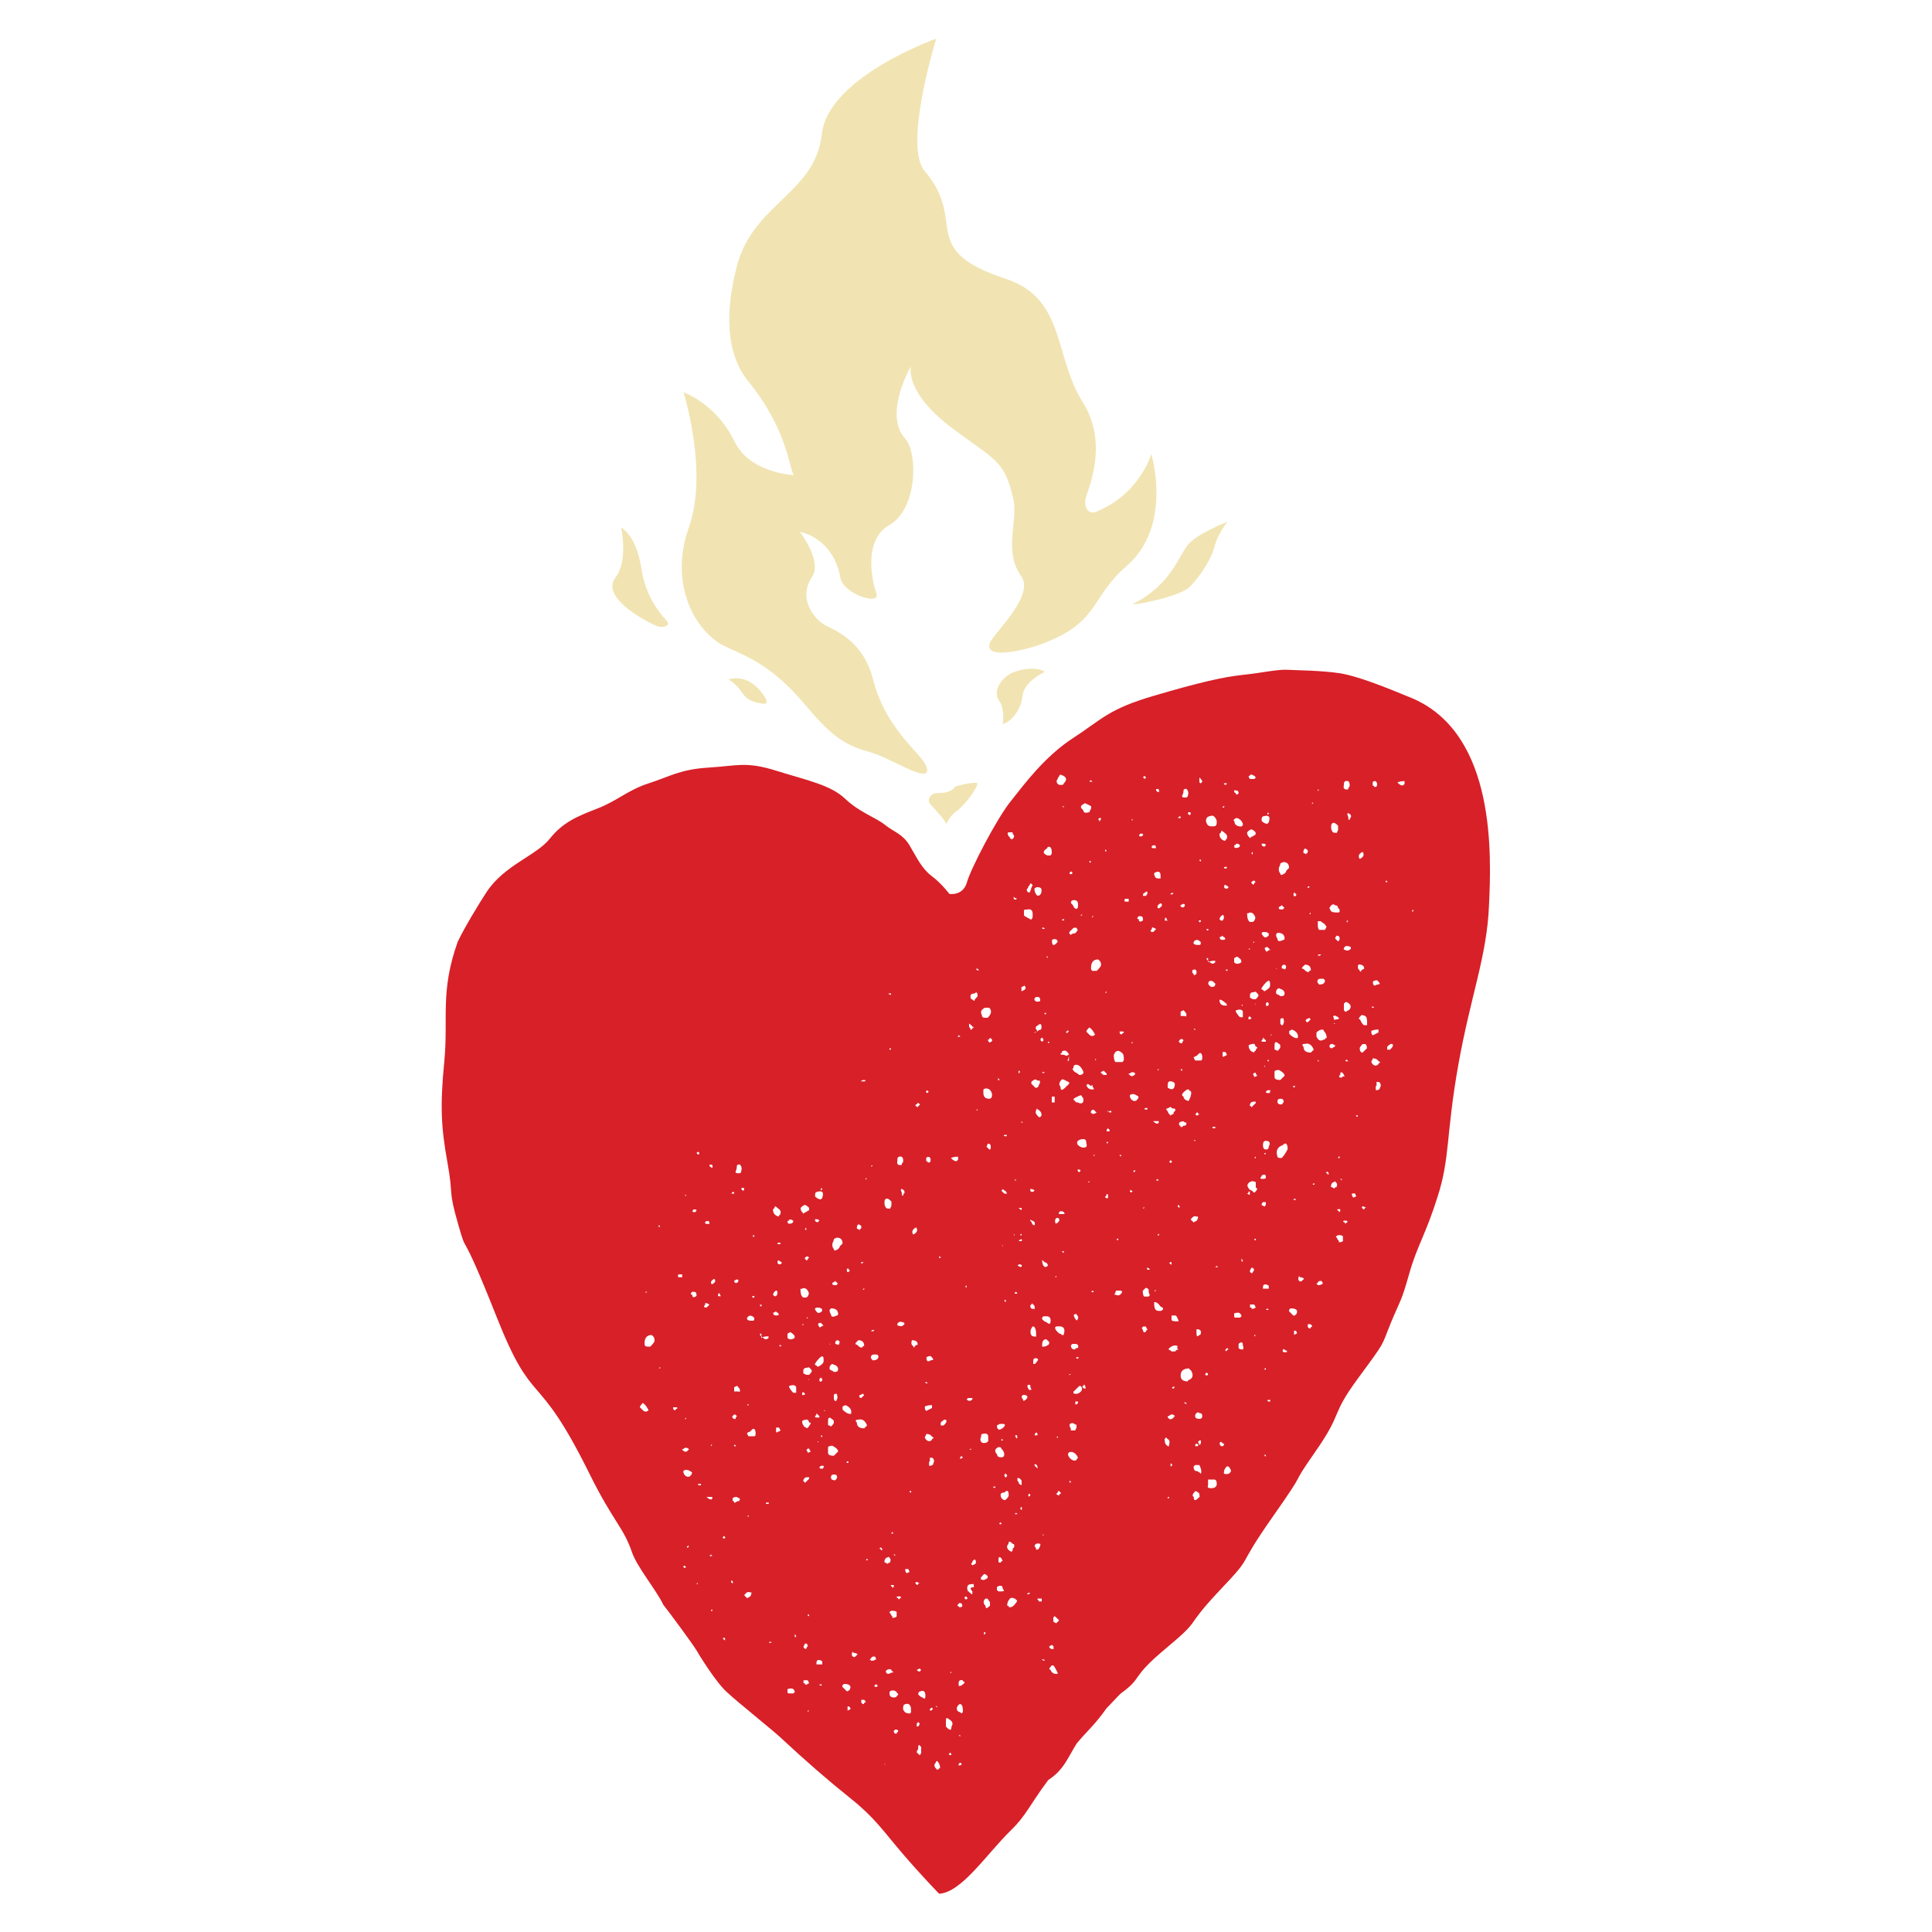 <?xml version="1.0" encoding="utf-8"?>
<!-- Generator: Adobe Illustrator 26.4.1, SVG Export Plug-In . SVG Version: 6.00 Build 0)  -->
<svg version="1.1" id="Layer_1" xmlns="http://www.w3.org/2000/svg" xmlns:xlink="http://www.w3.org/1999/xlink" x="0px" y="0px"
	 viewBox="0 0 100 100" style="enable-background:new 0 0 100 100;" xml:space="preserve">
<style type="text/css">
	.st0{fill:#F1E4B2;}
	.st1{fill:#D82028;}
</style>
<g>
	<g>
		<g>
			<path class="st0" d="M59.59,23.5c0,0-0.56,1.99-2.72,2.93c-0.55,0.31-0.77-0.19-0.68-0.63c0.1-0.44,1.23-2.8-0.15-4.99
				c-1.5-2.38-0.89-5.35-3.96-6.37c-4.66-1.54-1.96-2.95-4.22-5.59C46.74,7.54,48.46,2,48.46,2s-5.59,1.98-5.92,4.93
				c-0.35,3.12-3.56,3.57-4.41,6.88c-0.61,2.38-0.56,4.49,0.61,5.94c1.99,2.45,2.09,4.4,2.34,4.84c0,0-2.25-0.09-3.05-1.72
				c-0.99-2.02-2.65-2.56-2.65-2.56s1.3,4.11,0.27,7c-1.07,3.03,0.42,5.45,1.87,6.14c1.15,0.54,2.4,0.96,4.11,2.98
				c1.25,1.48,1.95,2.11,3.33,2.48c1.15,0.3,3.06,1.65,3.03,0.93c-0.03-0.72-2.07-1.83-2.8-4.67c-0.44-1.73-1.56-2.37-2.38-2.76
				c-0.66-0.31-1.54-1.42-0.78-2.55c0.55-0.82-0.63-2.33-0.63-2.33s1.68,0.25,2.09,2.33c0.08,0.87,2.13,1.53,1.87,0.84
				c-0.16-0.43-0.77-2.7,0.68-3.53c1.45-0.83,1.48-3.73,0.81-4.47c-1.14-1.26,0.3-3.75,0.3-3.75s-0.38,1.34,2.16,3.23
				c2.23,1.66,2.69,1.66,3.14,3.65c0.26,1.15-0.54,2.65,0.41,4c0.73,1.04-1.52,3.01-1.64,3.49c-0.23,0.88,2.01,0.26,2.54,0.07
				c3.19-1.13,2.61-2.41,4.55-4.09C60.73,27.2,59.59,23.5,59.59,23.5"/>
			<path class="st0" d="M34.45,32.06c-0.37-0.38-1.05-1.31-1.24-2.57c-0.19-1.27-0.63-1.91-1.06-2.19c0,0,0.38,1.72-0.29,2.59
				c-0.83,1.07,1.73,2.35,2.15,2.52C34.26,32.5,34.82,32.44,34.45,32.06"/>
			<path class="st0" d="M37.71,35.17c0,0,0.38,0.2,0.7,0.68c0.32,0.48,0.79,0.53,1.07,0.57c0.28,0.05,0.23-0.16,0.07-0.4
				C38.71,34.76,37.71,35.17,37.71,35.17"/>
			<path class="st0" d="M48.53,41.05c-0.42-0.01-0.51,0.38-0.43,0.5c0.07,0.13,0.74,0.78,0.83,1.02c0.09,0.24,0.07-0.21,0.54-0.55
				c0.47-0.34,1.12-1.21,1.12-1.49c-0.3-0.07-1.15,0.18-1.15,0.18S49.28,41.07,48.53,41.05"/>
			<path class="st0" d="M52.25,34.9c-0.45,0.26-0.87,0.89-0.54,1.36c0.33,0.47,0.19,1.22,0.19,1.22c0.49-0.14,0.97-0.82,1.02-1.44
				c0.05-0.62,0.8-1.11,1.17-1.26C53.63,34.47,52.69,34.64,52.25,34.9"/>
			<path class="st0" d="M63.54,27c0,0-1.58,0.62-2.05,1.19c-0.48,0.57-0.87,2.07-2.83,3.06c-0.3,0.15,2.41-0.34,2.93-0.88
				c0.52-0.54,1.1-1.4,1.27-2.07C63.02,27.63,63.54,27,63.54,27"/>
		</g>
		<path class="st1" d="M73.14,36.16c-0.38-0.14-2.64-1.15-3.84-1.32c-0.99-0.14-2.07-0.14-2.61-0.17c-0.54-0.04-1.31,0.15-2.35,0.26
			c-1.04,0.11-2.3,0.4-4.64,1.09c-2.34,0.69-2.65,1.2-4.14,2.17c-1.49,0.96-2.55,2.41-3.25,3.29c-0.71,0.88-2.05,3.45-2.26,4.18
			c-0.2,0.73-0.91,0.61-0.91,0.61s-0.4-0.54-0.92-0.93c-0.52-0.39-0.78-0.98-1.14-1.58c-0.36-0.6-0.79-0.68-1.28-1.07
			c-0.49-0.39-1.31-0.64-2.06-1.35c-0.74-0.71-2-0.96-3.57-1.45c-1.57-0.49-2.01-0.25-3.49-0.16c-1.48,0.09-2,0.46-3.09,0.81
			c-1.09,0.35-1.64,0.91-2.67,1.31c-1.03,0.4-1.78,0.7-2.47,1.57c-0.7,0.87-2.33,1.35-3.25,2.73c-0.38,0.57-1.2,1.93-1.51,2.6
			c-0.92,2.58-0.48,3.94-0.69,6.16c-0.23,2.34-0.17,3.44,0.16,5.26c0.33,1.82,0.01,1.31,0.55,3.18c0.53,1.87,0-0.22,1.97,4.75
			c1.96,4.97,2.05,2.56,4.82,8.16c1.26,2.54,1.76,2.77,2.21,4.08c0.26,0.77,1.27,1.97,1.62,2.72c0.28,0.35,1.46,1.94,1.72,2.36
			c0,0.01,1.03,1.74,1.66,2.24c0.36,0.35,2.3,1.91,2.64,2.23c1.4,1.3,2.53,2.28,3.67,3.19c1.26,1.01,1.67,1.66,2.67,2.83
			c1,1.17,1.92,2.11,1.92,2.11c1.17-0.07,2.45-2.05,3.71-3.28c0.81-0.79,0.94-1.27,1.94-2.61c0.79-0.5,1.02-1.17,1.47-1.89
			c0.55-0.66,0.94-0.96,1.55-1.83c0.07-0.05,0.65-0.7,0.75-0.77c1.17-0.85,0.42-0.74,2.33-2.33c1.91-1.59,0.85-0.95,2.75-2.97
			c1.91-2.01,0.74-0.95,2.75-3.81c2.01-2.86,0.74-1.27,2.22-3.39c1.48-2.12,0.74-1.8,2.22-3.81c1.48-2.01,1.17-1.59,1.69-2.86
			c0.53-1.27,0.53-1.06,0.95-2.54c0.42-1.48,0.85-2.01,1.48-4.02c0.64-2.01,0.42-3.18,1.06-6.78c0.64-3.6,1.48-5.61,1.59-8.26
			C77.19,44.29,77.45,38.05,73.14,36.16z M33.42,66.86h0.08l-0.08,0.07V66.86z M33.27,72.99l-0.15-0.15c0-0.05,0.05-0.12,0.15-0.22
			c0.1,0.05,0.2,0.18,0.3,0.37C33.47,73.09,33.37,73.09,33.27,72.99z M33.66,69.7h-0.15c-0.1,0-0.15-0.05-0.15-0.15
			c0-0.3,0.12-0.45,0.37-0.45l0.08,0.07c0.05,0.05,0.07,0.13,0.07,0.22C33.88,69.45,33.81,69.55,33.66,69.7z M34.17,70.82h-0.07
			l0.07-0.07V70.82z M34.09,63.5v-0.08c0.05,0,0.07,0.03,0.07,0.08H34.09z M36.73,60.28h0.08c0.05,0,0.07,0.03,0.07,0.08v0.08
			c-0.05,0-0.1-0.02-0.15-0.08V60.28z M36.65,63.2c0.05,0,0.07,0.05,0.07,0.15h-0.15c-0.05,0-0.07-0.02-0.07-0.08
			C36.5,63.22,36.55,63.2,36.65,63.2z M36.13,59.61l0.07,0.07c0,0.05-0.03,0.08-0.07,0.08l-0.08-0.08L36.13,59.61z M35.9,62.6h0.08
			c0.05,0,0.07,0.03,0.07,0.07l-0.07,0.07C35.83,62.75,35.8,62.7,35.9,62.6z M35.51,61.85v0.07l-0.07-0.07H35.51z M35.51,73.37v0.08
			h-0.07L35.51,73.37z M34.99,72.92c0,0.05-0.03,0.07-0.07,0.07c-0.05,0-0.08-0.05-0.08-0.15h0.15c0.05,0,0.07,0.01,0.07,0.04
			C35.06,72.91,35.04,72.92,34.99,72.92z M35.16,66.11c-0.05,0-0.07-0.02-0.07-0.07c0-0.05,0.02-0.08,0.07-0.08h0.15v0.15h-0.07
			H35.16z M35.36,75.01c0.1-0.1,0.2-0.1,0.3,0c-0.1,0.15-0.2,0.17-0.3,0.07l-0.07-0.07H35.36z M35.44,81.17l-0.08-0.08l0.08-0.07
			c0,0.05,0.02,0.07,0.08,0.07L35.44,81.17z M35.59,80.12c-0.05-0.05-0.05-0.08,0-0.08c0-0.05,0.02-0.05,0.07,0L35.59,80.12z
			 M35.74,76.36c0,0.05-0.05,0.08-0.15,0.08c-0.15-0.05-0.22-0.15-0.22-0.3c0.1-0.1,0.25-0.08,0.45,0.07
			C35.81,76.31,35.78,76.36,35.74,76.36z M35.83,67.01c-0.1,0-0.1-0.05,0-0.15h0.07c0.1,0,0.15,0.05,0.15,0.15v0.07
			C35.9,67.18,35.83,67.16,35.83,67.01z M36.11,81.99h-0.07l0.07-0.07V81.99z M36.28,76.88H36.2c-0.05,0-0.07-0.01-0.07-0.04
			c0-0.02,0.02-0.04,0.07-0.04h0.08V76.88z M36.5,67.53c0-0.1,0.02-0.12,0.07-0.07c0.05,0,0.1,0.03,0.15,0.07l-0.15,0.15
			C36.43,67.68,36.4,67.63,36.5,67.53z M36.88,83.38H36.8c0-0.05,0.02-0.07,0.07-0.07V83.38z M36.8,80.54h-0.08l0.08-0.08l0.07,0.08
			H36.8z M36.65,77.55l-0.08-0.07h0.08h0.15h0.07C36.88,77.63,36.8,77.65,36.65,77.55z M36.8,74.86v-0.08h0.07L36.8,74.86z
			 M36.95,66.41c-0.1,0.1-0.15,0.07-0.15-0.07l0.07-0.08c0.1-0.1,0.15-0.07,0.15,0.08L36.95,66.41z M37.17,67.08v-0.07
			c0-0.05,0.02-0.07,0.08-0.07c0,0.05,0.02,0.1,0.07,0.15H37.17z M37.53,84.91c-0.05-0.05-0.1-0.08-0.15-0.08
			c0.05,0,0.07-0.02,0.07-0.07c0.05,0,0.08,0.03,0.08,0.07V84.91z M37.47,79.65l-0.07-0.07l0.07-0.08l0.08,0.08L37.47,79.65z
			 M59.39,46.22c0,0.05-0.03,0.1-0.08,0.15h-0.07h-0.08c0-0.1,0.02-0.15,0.08-0.15C59.34,46.12,59.39,46.12,59.39,46.22z
			 M59.39,57.36v0.07h-0.08c-0.05,0-0.07-0.01-0.07-0.04c0-0.02,0.02-0.04,0.07-0.04H59.39z M59.22,62.47v0.07h-0.07L59.22,62.47z
			 M59.24,40.16l0.07,0.07c0,0.05-0.03,0.08-0.07,0.08l-0.08-0.08L59.24,40.16z M59.02,43.15h0.08c0.05,0,0.07,0.03,0.07,0.07
			l-0.07,0.07C58.94,43.3,58.92,43.26,59.02,43.15z M58.62,42.41v0.07l-0.07-0.07H58.62z M58.62,53.92V54h-0.07L58.62,53.92z
			 M57.2,43.98c0.05,0,0.07,0.03,0.07,0.08H57.2V43.98z M57.28,51.31v0.07H57.2L57.28,51.31z M56.92,42.33
			c0.05,0,0.07,0.03,0.07,0.07c-0.05,0.05-0.07,0.1-0.07,0.15c0-0.05-0.03-0.1-0.08-0.15L56.92,42.33z M56.47,40.39l0.08,0.07H56.4
			C56.4,40.41,56.42,40.39,56.47,40.39z M56.61,47.42l-0.08,0.07v-0.07H56.61z M56.03,41.66c0.05-0.05,0.1-0.08,0.15-0.08l0.3,0.15
			c0,0.1-0.01,0.16-0.04,0.19c-0.03,0.03-0.04,0.06-0.04,0.11c-0.15,0.05-0.25,0.05-0.3,0c0-0.05-0.05-0.12-0.15-0.22
			C55.95,41.71,55.98,41.66,56.03,41.66z M56.61,56.31v0.08h-0.08c-0.15,0-0.25-0.08-0.3-0.22l0.08-0.07
			c0.07,0.05,0.12,0.08,0.17,0.12v-0.04h0.08v0.08h-0.03C56.55,56.27,56.59,56.29,56.61,56.31z M56.38,53.55l-0.15-0.15
			c0-0.05,0.05-0.12,0.15-0.22c0.1,0.05,0.2,0.17,0.3,0.37C56.58,53.65,56.48,53.65,56.38,53.55z M56.46,44.65
			c-0.05,0-0.08-0.02-0.08-0.08h0.08V44.65z M55.95,47.34h0.08l-0.08,0.08V47.34z M56.08,55.49c0,0.1-0.08,0.15-0.22,0.15
			c-0.05-0.05-0.1-0.09-0.15-0.11c-0.05-0.02-0.1-0.06-0.15-0.11v-0.03c-0.02-0.02-0.03-0.02-0.06-0.05l0.06-0.06v-0.02
			c0-0.1,0.05-0.15,0.15-0.15C55.86,55.12,55.98,55.24,56.08,55.49z M55.78,70.25h0.07l-0.07,0.08c-0.05,0-0.08-0.03-0.08-0.08
			H55.78z M55.65,69.85c-0.15,0-0.22-0.07-0.22-0.22l0.08-0.07h0.15c0.1,0,0.15,0.05,0.15,0.15c0,0.05-0.03,0.07-0.07,0.07
			C55.68,69.77,55.65,69.8,55.65,69.85z M55.73,68.35c-0.1-0.1-0.15-0.2-0.15-0.3c0.1-0.05,0.15-0.05,0.15,0
			C55.83,68.15,55.83,68.25,55.73,68.35z M55.78,60.6v-0.07c0.1,0,0.15,0.03,0.15,0.07l-0.08,0.08L55.78,60.6z M55.71,57.06
			l-0.15-0.15c0-0.05,0.12-0.12,0.37-0.22c0.05,0,0.07,0.03,0.07,0.07c0.05,0.05,0.08,0.1,0.08,0.15c0,0.2-0.1,0.25-0.3,0.15H55.71z
			 M55.58,46.59c0.15,0,0.22,0.07,0.22,0.22c0,0.25-0.07,0.3-0.22,0.15c0-0.05-0.05-0.12-0.15-0.22
			C55.43,46.64,55.48,46.59,55.58,46.59z M55.43,45.1l0.08,0.07c0,0.05-0.03,0.08-0.08,0.08c-0.05,0-0.07-0.03-0.07-0.08L55.43,45.1
			z M55.35,48.24l0.22-0.22h0.15l0.07,0.15c-0.05,0-0.07,0.03-0.07,0.07c-0.05,0.05-0.1,0.08-0.15,0.08c-0.05,0-0.1,0.03-0.15,0.07
			l-0.07-0.07V48.24z M55.35,71.12h0.07l-0.07,0.07V71.12z M55.5,73.66c0.05,0,0.09,0.01,0.11,0.04c0.02,0.03,0.06,0.04,0.11,0.04
			v0.15l-0.07,0.15h-0.22c0-0.1-0.03-0.17-0.07-0.22C55.35,73.71,55.4,73.66,55.5,73.66z M55.26,53.32l0.07,0.07
			c-0.05,0-0.07,0.03-0.07,0.08c-0.05,0-0.08-0.02-0.08-0.08C55.23,53.4,55.26,53.37,55.26,53.32z M55.15,54.63
			c-0.03-0.02-0.09-0.04-0.19-0.04c-0.05,0-0.07-0.01-0.07-0.04c0-0.02,0.02-0.04,0.07-0.04v-0.08c0.15-0.1,0.27-0.05,0.37,0.15v0.3
			c-0.05,0.05-0.07,0.05-0.07,0c0.05-0.1,0.07-0.2,0.07-0.3C55.23,54.65,55.17,54.66,55.15,54.63z M55.05,47.57
			c0.05,0.05,0.05,0.07,0,0.07h-0.08C54.98,47.59,55,47.57,55.05,47.57z M54.98,41.73h0.08v0.07L54.98,41.73z M54.76,40.28
			c0-0.02,0.02-0.06,0.07-0.11c0-0.05,0.02-0.07,0.08-0.07c0.3,0.1,0.35,0.25,0.15,0.45c0,0.05-0.05,0.08-0.15,0.08
			c-0.15,0-0.22-0.08-0.22-0.22C54.73,40.34,54.76,40.3,54.76,40.28z M54.61,63.19c0-0.05,0.02-0.1,0.07-0.15h0.08
			c0.05,0,0.07,0.05,0.07,0.15l-0.07,0.08C54.65,63.37,54.61,63.34,54.61,63.19z M54.68,66.03v0.07h-0.07L54.68,66.03z M54.59,48.61
			c0.1,0,0.15,0.05,0.15,0.15l-0.07,0.07c-0.15,0.15-0.22,0.1-0.22-0.15C54.44,48.64,54.49,48.61,54.59,48.61z M54.59,56.76v0.3
			h-0.07h-0.08v-0.3h0.08H54.59z M54.21,43.9c0-0.05,0.02-0.07,0.08-0.07c0.1,0,0.15,0.1,0.15,0.3c0,0.05-0.02,0.1-0.07,0.15h-0.15
			C53.96,44.18,53.96,44.05,54.21,43.9z M54.08,55.49l-0.08,0.07l-0.07-0.07H54.08z M54.06,52.46c0-0.02,0.02-0.04,0.08-0.04v0.08
			C54.09,52.5,54.06,52.49,54.06,52.46z M54.16,65.36c0.05,0.05,0.08,0.1,0.08,0.15c-0.05,0.05-0.1,0.07-0.15,0.07
			c-0.1-0.05-0.15-0.17-0.15-0.37C54.03,65.31,54.11,65.36,54.16,65.36z M54.23,49.59l-0.08-0.08h0.08V49.59z M54.31,53.92
			c0,0.05-0.03,0.07-0.07,0.07v-0.07H54.31z M54.01,68.13h0.15c0.15,0,0.22,0.07,0.22,0.22c0,0.2-0.07,0.22-0.22,0.08
			c-0.05,0-0.13-0.05-0.22-0.15V68.2L54.01,68.13z M54.01,48.01l0.08,0.07h-0.08c-0.05,0-0.07-0.01-0.07-0.04
			C53.93,48.03,53.96,48.01,54.01,48.01z M54.01,53.85l-0.07,0.07l-0.08-0.07v-0.08l0.08-0.07C53.98,53.75,54.01,53.8,54.01,53.85z
			 M53.45,63.19c0.02,0,0.06,0.03,0.11,0.08v0.07v0.07h-0.08c-0.05-0.05-0.07-0.09-0.07-0.11c0-0.02-0.03-0.06-0.08-0.11v-0.07
			C53.38,63.17,53.42,63.19,53.45,63.19z M53.33,61.62v-0.08c0.1,0,0.17,0.03,0.22,0.08l-0.08,0.07
			C53.38,61.7,53.33,61.67,53.33,61.62z M53.37,67.53c0.02,0,0.04-0.03,0.04-0.08l0.07,0.08c0.05,0,0.08,0.07,0.08,0.22h-0.08
			c-0.1,0-0.15-0.05-0.15-0.15C53.33,67.55,53.35,67.53,53.37,67.53z M53.41,68.73c0-0.05,0.02-0.07,0.07-0.07
			c0.05,0,0.08,0.03,0.08,0.07c0.05,0.05,0.07,0.18,0.07,0.37v0.08h-0.07c-0.15,0-0.22-0.08-0.22-0.22
			C53.33,68.85,53.36,68.78,53.41,68.73z M53.61,57.59c0-0.1,0.02-0.17,0.08-0.22c0,0.05,0.02,0.08,0.08,0.08l0.07,0.07
			c0.05,0.05,0.07,0.12,0.07,0.22l-0.07,0.08h-0.07C53.66,57.71,53.61,57.64,53.61,57.59z M53.69,45.92c0.15,0,0.22,0.05,0.22,0.15
			c0,0.15-0.03,0.22-0.07,0.22c0,0.05-0.05,0.07-0.15,0.07c-0.1-0.1-0.15-0.22-0.15-0.37C53.59,45.95,53.64,45.92,53.69,45.92z
			 M53.69,51.6c0.1,0,0.15,0.05,0.15,0.15v0.07c-0.15,0.05-0.25,0.03-0.3-0.07C53.54,51.65,53.59,51.6,53.69,51.6z M53.69,53.4
			c0-0.05-0.03-0.1-0.08-0.15c0-0.1,0.02-0.15,0.08-0.15c0.15-0.15,0.22-0.12,0.22,0.07c0,0.1-0.05,0.15-0.15,0.15L53.69,53.4
			c-0.05,0-0.1,0.03-0.15,0.08C53.54,53.42,53.59,53.4,53.69,53.4z M53.61,55.87c0.05,0.05,0.12,0.07,0.22,0.07
			c0,0.1-0.01,0.16-0.04,0.19c-0.03,0.03-0.04,0.06-0.04,0.11c-0.05,0.05-0.1,0.07-0.15,0.07l-0.22-0.22c0-0.1,0.02-0.15,0.08-0.15
			C53.51,55.89,53.56,55.87,53.61,55.87z M53.15,46.03c0.05-0.05,0.07-0.09,0.07-0.11c0-0.02,0.02-0.06,0.08-0.11
			c0-0.05,0.02-0.08,0.07-0.08l0.08,0.08c-0.05,0.1-0.08,0.16-0.08,0.19s-0.03,0.09-0.07,0.19h-0.08l-0.07-0.08V46.03z M53,47.15
			c0-0.05,0.02-0.07,0.07-0.07h0.08c0.2-0.05,0.3,0.03,0.3,0.22v0.15c0,0.05-0.03,0.1-0.08,0.15c-0.2-0.1-0.32-0.17-0.37-0.22V47.15
			z M52.87,51.23v-0.15c0.05,0,0.1-0.02,0.15-0.07c0.05,0.05,0.07,0.1,0.07,0.15l-0.07,0.08l-0.15,0.07V51.23z M52.87,58.03
			l0.07,0.08h-0.07V58.03z M52.81,63.94c0-0.05,0.02-0.07,0.07-0.07v0.07H52.81z M52.89,64.17v0.07h-0.15
			c0-0.05,0.02-0.07,0.08-0.07C52.86,64.12,52.89,64.12,52.89,64.17z M52.81,62.6l-0.08-0.08h0.15v0.08
			C52.89,62.64,52.86,62.64,52.81,62.6z M52.72,55.49v-0.07c0.05,0,0.07,0.03,0.07,0.07l-0.07,0.08V55.49z M52.74,65.44
			c0.1,0,0.15,0.03,0.15,0.07c0,0.05-0.03,0.07-0.07,0.07l-0.15-0.07L52.74,65.44z M52.51,66.93l0.07-0.07l0.08,0.07
			C52.61,66.98,52.56,66.98,52.51,66.93z M52.65,74.3v0.15c-0.05,0-0.07-0.02-0.07-0.08c-0.05-0.05-0.05-0.08,0-0.08H52.65z
			 M52.51,63.87v0.07C52.46,63.94,52.46,63.92,52.51,63.87z M52.51,61.1l0.07-0.08v0.08H52.51z M52.62,46.52
			c0,0.03-0.03,0.04-0.08,0.04s-0.07-0.02-0.07-0.07v-0.08l0.07,0.08C52.6,46.48,52.62,46.49,52.62,46.52z M52.19,43.08h0.22
			c0,0.05,0.01,0.09,0.04,0.11c0.02,0.03,0.04,0.06,0.04,0.11c-0.05,0.15-0.13,0.18-0.22,0.07c0-0.05-0.01-0.07-0.04-0.07
			c-0.03,0-0.04-0.02-0.04-0.07C52.14,43.18,52.14,43.13,52.19,43.08z M52.03,58.74h0.08v0.07h-0.08c-0.05,0-0.07-0.01-0.07-0.04
			C51.95,58.76,51.98,58.74,52.03,58.74z M51.91,61.55c0.05,0.05,0.09,0.08,0.11,0.08c0.02,0,0.06,0.05,0.11,0.15h-0.08h-0.07
			l-0.15-0.15L51.91,61.55z M52.09,76.32c0.02,0,0.04,0.03,0.04,0.07l-0.07,0.08c-0.05,0-0.07-0.05-0.07-0.15l0.07-0.07
			C52.05,76.29,52.07,76.32,52.09,76.32z M51.99,67.31c0.05-0.05,0.07-0.05,0.07,0v0.08C52.01,67.38,51.99,67.36,51.99,67.31z
			 M51.91,64.46v0.08c0-0.05-0.03-0.08-0.08-0.08H51.91z M51.65,55.83v-0.07c0,0.05,0.01,0.07,0.04,0.07c0.02,0,0.04,0.03,0.04,0.08
			h-0.07V55.83z M51.75,73.7h0.15c0.15,0,0.15,0.08,0,0.22L51.75,74c-0.1,0-0.15-0.08-0.15-0.22L51.75,73.7z M51.91,74.56h-0.08
			v-0.07C51.89,74.48,51.91,74.51,51.91,74.56z M51.68,74.9c0.1,0,0.15,0.03,0.15,0.08c0.1,0.1,0.15,0.2,0.15,0.3
			c0,0.1-0.05,0.15-0.15,0.15c-0.15,0-0.22-0.05-0.22-0.15C51.46,75.12,51.48,75,51.68,74.9z M51.76,78.89c-0.05,0-0.05-0.02,0-0.07
			v-0.08c0,0.05,0.01,0.08,0.04,0.08c0.02,0,0.04,0.03,0.04,0.07H51.76z M51.9,80.8c-0.05,0-0.08,0.01-0.08,0.04
			c0,0.03-0.03,0.04-0.07,0.04c-0.05,0-0.07-0.02-0.07-0.07v-0.08c0-0.15,0.05-0.17,0.15-0.08L51.9,80.8z M50.98,52.16h0.22
			c0.15,0.15,0.12,0.32-0.08,0.52h-0.15c-0.1,0-0.15-0.05-0.15-0.15C50.73,52.39,50.78,52.26,50.98,52.16z M50.16,52.99
			c0.05,0,0.08,0.03,0.08,0.07c0.05,0,0.08,0.03,0.08,0.08c0.05,0,0.07,0.01,0.07,0.04c0,0.03-0.03,0.04-0.07,0.04
			c0,0.05-0.03,0.08-0.08,0.08c0-0.05-0.03-0.1-0.08-0.15V52.99z M50.11,72.36h0.22v0.07c-0.05,0.05-0.1,0.08-0.15,0.08
			c-0.05,0-0.1-0.03-0.15-0.08L50.11,72.36z M50.26,74.97v0.07h-0.08L50.26,74.97z M50.03,66.52v0.08c0,0.05-0.03,0.05-0.07,0
			L50.03,66.52z M49.85,75.45c-0.05,0-0.1,0.03-0.15,0.08v-0.08c0-0.05,0.02-0.07,0.08-0.07L49.85,75.45z M49.81,83.12
			c0,0.05-0.05,0.07-0.15,0.07l-0.08-0.07c-0.05,0-0.03-0.05,0.08-0.15C49.76,82.97,49.81,83.02,49.81,83.12z M49.63,53.58
			l0.08,0.08h-0.08h-0.07L49.63,53.58z M48.61,65.03c0.05,0,0.08,0.03,0.08,0.08h-0.08V65.03z M48.5,88.31v0.07l-0.07-0.07H48.5z
			 M48.24,70.26c0.1,0.1,0.08,0.15-0.07,0.15c-0.15,0.1-0.22,0.05-0.22-0.15c0.05-0.05,0.12-0.07,0.22-0.07L48.24,70.26z
			 M48.17,60.02c0,0.1-0.03,0.15-0.08,0.15h-0.07c0-0.05-0.03-0.07-0.08-0.07v-0.15c0-0.05,0.05-0.07,0.15-0.07
			C48.14,59.92,48.17,59.97,48.17,60.02z M47.99,56.43l0.08,0.08l-0.08,0.07l-0.07-0.07L47.99,56.43z M47.94,71.53
			c-0.01,0.01,0,0.01-0.01,0.01c0.05,0.01,0.08,0.03,0.08,0.06h-0.08c-0.04,0-0.04-0.02-0.01-0.06c-0.02,0-0.04-0.01-0.07-0.01
			H47.94z M47.87,72.8c0.1-0.05,0.22-0.07,0.37-0.07v0.07v0.08l-0.3,0.15c-0.05-0.05-0.07-0.1-0.07-0.15V72.8z M47.45,86.44
			l0.15-0.08l0.08,0.08l-0.08,0.08C47.55,86.52,47.5,86.49,47.45,86.44z M47.53,89.13l0.07,0.08c0,0.05-0.03,0.1-0.07,0.15h-0.08
			v-0.15L47.53,89.13z M47.39,57.17c0.05,0,0.08-0.01,0.08-0.04s0.02-0.04,0.07-0.04l0.08,0.08l-0.15,0.15
			c0-0.05-0.03-0.07-0.08-0.07V57.17z M47.42,63.53c0.1,0.15,0.05,0.27-0.15,0.37C47.17,63.76,47.22,63.63,47.42,63.53z
			 M47.01,81.21l0.07,0.15l-0.15,0.07c-0.05-0.05-0.07-0.1-0.07-0.15C46.81,81.23,46.86,81.21,47.01,81.21z M46.82,61.74l-0.07,0.08
			v0.07c-0.05,0-0.07-0.02-0.07-0.07v-0.08c-0.05-0.1-0.06-0.16-0.04-0.19c0.02-0.02,0.06-0.01,0.11,0.04
			C46.79,61.59,46.82,61.64,46.82,61.74z M46.45,60.09v-0.08c0-0.1,0.05-0.15,0.15-0.15c0.1,0,0.15,0.07,0.15,0.22
			c0,0.05-0.01,0.09-0.04,0.11c-0.03,0.03-0.04,0.06-0.04,0.11h-0.15l-0.08-0.07V60.09z M46.41,83.45v0.22
			c-0.05,0.05-0.13,0.07-0.22,0.07v-0.07c-0.05-0.05-0.08-0.09-0.08-0.11c0-0.02-0.03-0.06-0.08-0.11c0.05-0.05,0.1-0.08,0.15-0.08
			C46.33,83.38,46.41,83.4,46.41,83.45z M46.33,80.46v0.08l-0.08-0.08H46.33z M46.26,82.11c0,0.05-0.03,0.07-0.07,0.07
			c0-0.05-0.01-0.07-0.04-0.07c-0.03,0-0.04-0.02-0.04-0.07h0.08h0.07V82.11z M46.22,79.38h-0.08c0-0.05,0.02-0.08,0.08-0.08V79.38z
			 M46.04,51.42h0.08v0.07c-0.05,0-0.1-0.02-0.15-0.07H46.04z M46.12,54.26c0,0.05-0.03,0.08-0.08,0.08v-0.08H46.12z M45.92,62.04
			c0.05,0,0.12,0.05,0.22,0.15v0.15v0.07l-0.07,0.15c-0.15,0-0.22-0.02-0.22-0.07c-0.05-0.05-0.07-0.12-0.07-0.22
			C45.77,62.11,45.82,62.04,45.92,62.04z M45.85,80.65L46,80.58c0.1,0.1,0.12,0.17,0.08,0.22v0.07c-0.05,0-0.1,0.03-0.15,0.08
			c-0.05-0.05-0.1-0.08-0.15-0.08C45.77,80.78,45.8,80.71,45.85,80.65z M45.1,60.32h0.07l-0.07,0.08V60.32z M45.17,68.84h0.08
			c0,0.05-0.05,0.07-0.15,0.07C45.1,68.87,45.12,68.84,45.17,68.84z M44.8,60.99h0.08l-0.08,0.07V60.99z M44.7,55.9
			c0.1,0,0.12,0.03,0.07,0.07H44.7h-0.15C44.6,55.93,44.65,55.9,44.7,55.9z M44.65,65.36c0,0.03-0.03,0.04-0.07,0.04v-0.08h0.15
			C44.68,65.33,44.65,65.34,44.65,65.36z M44.73,66.67v0.08h-0.08L44.73,66.67z M44.58,63.46v0.07c0,0.05-0.01,0.07-0.04,0.07
			c-0.03,0-0.04,0.03-0.04,0.08c-0.05-0.05-0.1-0.08-0.15-0.08C44.35,63.36,44.43,63.31,44.58,63.46z M44.35,69.44l0.08-0.07
			c0.2,0,0.3,0.1,0.3,0.3c-0.05,0-0.08,0.01-0.08,0.04c0,0.03-0.03,0.04-0.07,0.04c-0.05,0-0.13-0.05-0.22-0.15
			C44.25,69.59,44.25,69.54,44.35,69.44z M44.73,72.21l-0.15,0.15c-0.05,0-0.08-0.01-0.08-0.04c0-0.02-0.03-0.04-0.07-0.04
			c0.05,0,0.07-0.02,0.07-0.08c0.05,0,0.1-0.02,0.15-0.07L44.73,72.21z M43.9,65.63c0,0.05,0.01,0.08,0.04,0.08
			c0.02,0,0.04,0.03,0.04,0.07l-0.08,0.07c-0.05,0-0.07-0.05-0.07-0.15L43.9,65.63z M43.01,67.72c0.25,0,0.37,0.1,0.37,0.3
			c0,0.05-0.03,0.07-0.07,0.07c-0.2,0.1-0.3,0.08-0.3-0.07c-0.05-0.05-0.07-0.12-0.07-0.22L43.01,67.72z M43.08,66.45
			c0-0.05,0.02-0.08,0.08-0.08l0.07-0.07l0.15,0.15c-0.05,0-0.07,0.03-0.07,0.07h-0.08C43.13,66.52,43.08,66.5,43.08,66.45z
			 M42.93,69.51c0,0.05,0.02,0.07,0.07,0.07h-0.07V69.51z M42.86,73.55c0-0.2,0.08-0.22,0.22-0.08c0.05,0,0.08,0.05,0.08,0.15
			c0,0.05-0.03,0.1-0.08,0.15l-0.07,0.07c-0.05-0.05-0.1-0.07-0.15-0.07V73.55z M42.48,61.51h0.07v0.08h-0.07V61.51z M42.26,61.7
			c0.3-0.1,0.4,0,0.3,0.3l-0.07,0.08c-0.1,0-0.2-0.05-0.3-0.15C42.18,61.78,42.21,61.7,42.26,61.7z M42.63,68.62
			c-0.05,0-0.09,0.01-0.11,0.04c-0.03,0.03-0.06,0.04-0.11,0.04l-0.07-0.15c0-0.05,0.05-0.08,0.15-0.08L42.63,68.62z M42.33,63.12
			c0.05,0,0.07,0.03,0.07,0.07l-0.07,0.07c-0.1,0-0.15-0.05-0.15-0.15H42.33z M42.33,67.68c0.1,0,0.17,0.03,0.22,0.08v0.07
			c0,0.05-0.03,0.08-0.07,0.08c-0.1,0.1-0.2,0.05-0.3-0.15C42.18,67.71,42.23,67.68,42.33,67.68z M42.41,70.3
			c0.15-0.15,0.22-0.12,0.22,0.07v0.08c0,0.1-0.1,0.2-0.3,0.3l-0.08-0.08c-0.05,0-0.07-0.02-0.07-0.07
			C42.23,70.5,42.31,70.4,42.41,70.3z M42.41,71.38l0.08-0.08l0.07,0.08v0.07C42.46,71.56,42.41,71.53,42.41,71.38z M42.56,74.3
			v0.08c-0.05,0-0.07-0.02-0.07-0.08H42.56z M41.66,62.37c0.05,0,0.12,0.05,0.22,0.15v0.08c0,0.05-0.03,0.07-0.07,0.07
			c-0.05,0.05-0.09,0.07-0.11,0.07c-0.03,0-0.06,0.03-0.11,0.08l-0.07-0.08c-0.05-0.05-0.08-0.12-0.08-0.22
			C41.54,62.42,41.61,62.37,41.66,62.37z M41.81,65.03l0.08,0.08c-0.05,0-0.08,0.03-0.08,0.08l-0.07,0.07
			c0-0.05-0.01-0.07-0.04-0.07c-0.03,0-0.04-0.03-0.04-0.08C41.71,65.05,41.76,65.03,41.81,65.03z M41.66,63.61l0.07-0.07v0.07v0.08
			L41.66,63.61z M40.84,63.16c0-0.02,0.02-0.04,0.07-0.04c0.05,0,0.1,0.03,0.15,0.07c0,0.1-0.07,0.15-0.22,0.15
			c-0.05,0-0.08-0.05-0.08-0.15C40.81,63.2,40.84,63.19,40.84,63.16z M40.76,69.03l0.15-0.08c0.15,0.1,0.22,0.17,0.22,0.22v0.08
			c-0.15,0.1-0.27,0.1-0.37,0V69.03z M40.09,62.52c0-0.1,0.05-0.1,0.15,0c0.15,0.1,0.2,0.2,0.15,0.3c0,0.05-0.01,0.07-0.04,0.07
			c-0.03,0-0.04,0.03-0.04,0.08c-0.2-0.05-0.3-0.17-0.3-0.37L40.09,62.52z M40.39,64.32v0.08h-0.08c-0.05,0-0.07-0.01-0.07-0.04
			c0-0.02,0.02-0.04,0.07-0.04H40.39z M40.09,66.86c0.1-0.1,0.15-0.08,0.15,0.08c0,0.05-0.03,0.1-0.07,0.15h-0.08l-0.08-0.07
			C40.02,66.96,40.04,66.91,40.09,66.86z M39.04,63.94v0.08c-0.05,0-0.08-0.02-0.08-0.08H39.04z M38.97,67.08h0.08
			c0,0.05-0.01,0.08-0.04,0.08c-0.03,0-0.04,0.03-0.04,0.08v-0.08C38.92,67.11,38.92,67.08,38.97,67.08z M38.67,68.21
			c0.1-0.15,0.22-0.15,0.37,0v0.08c0,0.05-0.03,0.07-0.08,0.07h-0.07c-0.1,0-0.18-0.02-0.22-0.07V68.21z M38.74,72.69v0.08
			l-0.08-0.08H38.74z M37.92,61.7H38v0.08h-0.15L37.92,61.7z M38.07,66.26c0.05-0.05,0.1-0.05,0.15,0c0,0.1-0.05,0.15-0.15,0.15
			L38,66.34C38,66.29,38.02,66.26,38.07,66.26z M37.92,73.37c-0.05,0-0.03-0.05,0.07-0.15h0.08l0.07,0.08
			c-0.05,0.05-0.07,0.1-0.07,0.15C37.97,73.44,37.92,73.42,37.92,73.37z M38.07,74.79v0.08c-0.05,0-0.08-0.03-0.08-0.08H38.07z
			 M37.92,81.96l-0.08-0.07c0-0.05,0.01-0.08,0.04-0.08c0.03,0,0.04,0.03,0.04,0.08H38C37.95,81.89,37.92,81.91,37.92,81.96z
			 M38.22,77.7c-0.05,0-0.09,0.01-0.11,0.04c-0.03,0.03-0.06,0.04-0.11,0.04c0-0.05-0.01-0.08-0.04-0.08
			c-0.03,0-0.04-0.02-0.04-0.08v-0.07c0.05-0.05,0.12-0.07,0.22-0.07c0.05,0.05,0.1,0.07,0.15,0.07
			C38.3,77.65,38.27,77.7,38.22,77.7z M38.22,72.02H38v-0.22l0.15-0.07c0.1,0.1,0.15,0.17,0.15,0.22
			C38.3,72.04,38.27,72.07,38.22,72.02z M38.22,60.73c-0.1,0-0.15-0.02-0.15-0.08c0.05-0.1,0.07-0.2,0.07-0.3
			c0-0.05,0.05-0.08,0.15-0.08c0.1,0.1,0.12,0.22,0.07,0.37C38.37,60.7,38.32,60.73,38.22,60.73z M38.37,61.55
			c0-0.05,0.03-0.07,0.08-0.07c0.05,0,0.07,0.03,0.07,0.07c0,0.05-0.03,0.08-0.07,0.08L38.37,61.55z M38.82,82.64l-0.15,0.08
			l-0.15-0.15c0.1-0.15,0.2-0.2,0.3-0.15h0.08C38.89,82.51,38.87,82.59,38.82,82.64z M38.67,78.45h0.08v0.07L38.67,78.45z
			 M39.04,74.34h-0.3l-0.08-0.15c0.05-0.05,0.1-0.08,0.15-0.08l0.15-0.15h0.08c0.05,0.05,0.07,0.13,0.07,0.22
			C39.12,74.29,39.09,74.34,39.04,74.34z M39.34,67.53h0.08v0.08h-0.08V67.53z M39.34,69.1v-0.07h0.07v0.07v0.07
			c0.02,0.02,0.04,0.03,0.06,0.05c0.06-0.03,0.13-0.05,0.24-0.05h0.07v0.08c-0.05,0.05-0.1,0.07-0.15,0.07
			c-0.04,0-0.1-0.04-0.17-0.1c-0.02,0.01-0.04,0.02-0.06,0.03v-0.08L39.34,69.1z M39.64,77.81c0-0.02,0.02-0.04,0.08-0.04h0.07v0.07
			h-0.07C39.67,77.85,39.64,77.84,39.64,77.81z M39.79,85.03l0.08-0.07l0.07,0.07H39.79z M40.02,67.94c0.05,0,0.1-0.02,0.15-0.08
			c0,0.05,0.03,0.08,0.08,0.08c0.1,0.1,0.07,0.15-0.08,0.15C40.06,68.09,40.02,68.04,40.02,67.94z M40.24,74.11
			c0,0.05-0.03,0.05-0.07,0v-0.22h0.15l0.08,0.15C40.34,74.09,40.29,74.11,40.24,74.11z M40.39,69.7l-0.08-0.07h0.08h0.07
			L40.39,69.7z M40.31,65.44l-0.07-0.07c0-0.15,0.05-0.17,0.15-0.07c0.05,0,0.07,0.03,0.07,0.07
			C40.46,65.42,40.41,65.44,40.31,65.44z M41.06,87.65h-0.07h-0.15c-0.05,0-0.08-0.02-0.08-0.07v-0.15c0.15-0.05,0.25-0.05,0.3,0
			c0.05,0.05,0.08,0.1,0.08,0.15L41.06,87.65z M41.14,84.73v-0.07v-0.08c0.05,0.05,0.07,0.1,0.07,0.15H41.14z M41.21,71.94v0.15
			h-0.15c-0.1-0.1-0.17-0.2-0.22-0.3c0-0.05,0.02-0.07,0.07-0.07c0.15-0.05,0.25-0.02,0.3,0.07V71.94z M41.51,66.71
			c0.05-0.05,0.12-0.05,0.22,0c0.15,0.15,0.17,0.27,0.08,0.37c0,0.05-0.05,0.08-0.15,0.08h-0.08c-0.1-0.05-0.15-0.2-0.15-0.45H41.51
			z M41.81,68.17v0.07h-0.07L41.81,68.17z M41.51,68.58l0.07-0.07v0.07H41.51z M41.59,72.06l0.08,0.08c0,0.05-0.05,0.07-0.15,0.07
			v-0.07C41.51,72.08,41.54,72.06,41.59,72.06z M41.81,73.48l0.08,0.15c0.1,0,0.1,0.05,0,0.15c0,0.05-0.01,0.07-0.04,0.07
			c-0.03,0-0.04,0.03-0.04,0.08c-0.15-0.05-0.22-0.1-0.22-0.15c-0.05-0.05-0.07-0.12-0.07-0.22C41.56,73.5,41.66,73.48,41.81,73.48z
			 M41.81,71.42c0.05,0,0.07-0.02,0.07-0.07v0.07H41.81z M41.81,88.62v-0.08h0.07L41.81,88.62z M41.74,87.2
			c-0.05,0-0.07-0.01-0.07-0.04c0-0.02-0.03-0.04-0.08-0.04v-0.15h0.22l0.07,0.15L41.74,87.2z M41.59,85.22l0.08-0.15h0.07
			l0.07,0.08c0,0.05-0.03,0.1-0.07,0.15c0,0.05-0.03,0.06-0.07,0.04C41.61,85.3,41.59,85.27,41.59,85.22z M41.88,83.65
			c-0.05,0-0.08-0.03-0.08-0.08h0.08V83.65z M41.88,76.54l-0.22,0.22c0-0.05-0.03-0.08-0.08-0.08c0-0.15,0.08-0.22,0.22-0.22h0.08
			V76.54z M41.81,75.2c0-0.05-0.03-0.1-0.07-0.15l0.07-0.07h0.08c0,0.05,0.02,0.1,0.08,0.15L41.81,75.2z M41.88,71.16h-0.15
			l-0.15-0.08v-0.07v-0.07c0-0.1,0.08-0.15,0.22-0.15c0.05-0.05,0.12,0,0.22,0.15C42.03,70.99,41.98,71.06,41.88,71.16z
			 M42.26,73.22v-0.07l0.15,0.15v0.07h-0.15C42.16,73.37,42.16,73.32,42.26,73.22z M42.33,74.6c0.05,0,0.05,0.02,0,0.07V74.6z
			 M42.48,87.24h-0.08l0.08-0.08l0.07,0.08H42.48z M42.56,86.15h-0.15h-0.15v-0.08c0-0.1,0.04-0.15,0.11-0.15
			c0.07,0,0.14,0.03,0.19,0.07V86.15z M42.56,76.02c-0.1,0-0.15-0.02-0.15-0.07l0.08-0.08h0.15C42.63,75.97,42.61,76.02,42.56,76.02
			z M42.63,73.03c0.05-0.05,0.07-0.05,0.07,0H42.63z M43.23,76.62c-0.15,0-0.22-0.05-0.22-0.15c0-0.1,0.05-0.15,0.15-0.15
			c0.1,0,0.15,0.03,0.15,0.07C43.35,76.44,43.33,76.52,43.23,76.62z M43.31,75.2l-0.15,0.15c-0.2,0-0.3-0.05-0.3-0.15v-0.3
			c0.05-0.05,0.12-0.07,0.22-0.07c0.2,0.1,0.3,0.2,0.3,0.3L43.31,75.2z M43.16,72.43v-0.22c0-0.05,0.05-0.07,0.15-0.07
			c0.05,0.15,0.05,0.25,0,0.3c0,0.05-0.03,0.08-0.08,0.08L43.16,72.43z M43.23,71.01h-0.07c-0.05-0.05-0.09-0.07-0.11-0.07
			c-0.03,0-0.06-0.03-0.11-0.07v-0.08c0-0.05,0.02-0.1,0.07-0.15c0.05-0.05,0.1-0.05,0.15,0c0.05,0,0.1,0.03,0.15,0.07
			c0.05,0.05,0.07,0.1,0.07,0.15C43.38,70.96,43.33,71.01,43.23,71.01z M43.42,69.59c-0.03,0.05-0.04,0.05-0.04,0
			c-0.1,0-0.15-0.02-0.15-0.07c0-0.1,0.05-0.15,0.15-0.15l0.08,0.07C43.46,69.49,43.44,69.54,43.42,69.59z M43.46,64.54
			c0,0.03-0.03,0.06-0.08,0.11c-0.15,0.1-0.22,0.1-0.22,0c-0.05-0.05-0.08-0.12-0.08-0.22c0-0.05,0.01-0.1,0.04-0.15
			c0.02-0.05,0.04-0.1,0.04-0.15l0.15-0.07c0.2,0,0.3,0.1,0.3,0.3l-0.07,0.08C43.48,64.48,43.46,64.52,43.46,64.54z M43.6,87.31
			v-0.07l0.08-0.08c0.3,0,0.4,0.1,0.3,0.3c-0.05,0.05-0.1,0.08-0.15,0.08L43.6,87.31z M43.83,75.72v-0.08h0.08v0.08H43.83z
			 M43.87,88.54v-0.15v-0.07c0.1,0,0.15,0.05,0.15,0.15L43.87,88.54z M44.05,73.18h-0.07c-0.1,0-0.22-0.07-0.37-0.22V72.8l0.15-0.07
			C44,72.83,44.1,72.98,44.05,73.18z M44.24,85.77c-0.1,0-0.15-0.05-0.15-0.15c0-0.05,0.01-0.09,0.04-0.11
			c0.02-0.02,0.04-0.01,0.04,0.04c0.1,0,0.17,0.03,0.22,0.08L44.24,85.77z M44.35,73.63c-0.1-0.1-0.07-0.15,0.08-0.15
			c0.2-0.05,0.35,0.05,0.45,0.3l-0.15,0.15C44.48,73.93,44.35,73.83,44.35,73.63z M44.73,88.13c0,0.1-0.05,0.1-0.15,0v-0.08v-0.07
			h0.15C44.83,88.08,44.83,88.13,44.73,88.13z M44.91,80.76h-0.08c0-0.05,0.02-0.07,0.08-0.07V80.76z M45.1,85.96l-0.08-0.07
			l0.08-0.07c0-0.05,0.05-0.08,0.15-0.08c0.05,0,0.07,0.03,0.07,0.08c0.05,0.05,0.05,0.07,0,0.07C45.27,85.94,45.2,85.96,45.1,85.96
			z M45.4,87.31h-0.08c-0.05,0-0.07-0.03-0.07-0.07c0.05,0,0.07-0.02,0.07-0.08c0.05,0.05,0.1,0.08,0.15,0.08
			C45.42,87.24,45.4,87.26,45.4,87.31z M45.17,70.41c-0.1-0.1-0.12-0.17-0.07-0.22c0-0.05,0.05-0.08,0.15-0.08h0.15l0.07,0.08
			C45.47,70.34,45.37,70.41,45.17,70.41z M45.66,80.24c-0.05,0-0.07-0.01-0.07-0.04c0-0.02-0.03-0.04-0.08-0.04l0.08-0.07l0.07,0.07
			V80.24z M45.81,91.38c0-0.05-0.03-0.08-0.07-0.08h0.07V91.38z M45.85,86.49l0.08-0.07c0.15-0.05,0.22-0.02,0.22,0.07
			c0.05,0,0.08,0.03,0.08,0.08h-0.08L46,86.64C45.9,86.64,45.85,86.59,45.85,86.49z M46.45,89.66c-0.03,0-0.04,0.03-0.04,0.08
			c-0.1,0-0.15-0.05-0.15-0.15l0.08-0.07c0.1,0,0.15,0.03,0.15,0.07C46.48,89.63,46.47,89.66,46.45,89.66z M46.41,87.79
			c0,0.05-0.05,0.07-0.15,0.07c-0.15,0-0.22-0.07-0.22-0.22v-0.07c0.1-0.1,0.22-0.1,0.37,0c0,0.05,0.01,0.07,0.04,0.07
			c0.02,0,0.04,0.03,0.04,0.08L46.41,87.79z M46.56,82.78c-0.05,0-0.07-0.02-0.07-0.07c-0.05,0-0.08-0.01-0.08-0.04
			c0-0.02,0.02-0.04,0.08-0.04h0.07c0.05,0,0.08,0.03,0.08,0.08C46.58,82.7,46.56,82.73,46.56,82.78z M46.52,68.62
			c-0.05,0-0.08-0.02-0.08-0.07c0.05-0.15,0.17-0.17,0.37-0.08v0.08C46.72,68.64,46.62,68.67,46.52,68.62z M47.16,88.54
			c0,0.1-0.03,0.15-0.08,0.15c-0.15,0-0.25-0.05-0.3-0.15c-0.05-0.05-0.05-0.15,0-0.3c0.2-0.1,0.32-0.05,0.37,0.15V88.54z
			 M47.16,77.25c-0.05,0-0.08-0.01-0.08-0.04c0-0.02,0.02-0.04,0.08-0.04V77.25z M47.31,69.74c-0.03,0-0.04-0.02-0.04-0.07
			c-0.1-0.05-0.12-0.15-0.07-0.3c0.2,0,0.3,0.07,0.3,0.22l-0.15,0.08C47.34,69.71,47.33,69.74,47.31,69.74z M47.45,81.88l0.15,0.07
			c-0.05,0-0.07,0.01-0.07,0.04c0,0.03-0.03,0.04-0.08,0.04l-0.07-0.08C47.38,81.91,47.41,81.88,47.45,81.88z M47.68,90.55v0.15
			c0,0.05-0.03,0.1-0.08,0.15l-0.15-0.15c0-0.05,0.01-0.09,0.04-0.11c0.03-0.02,0.04-0.09,0.04-0.19c0-0.05,0.02-0.08,0.07-0.08
			c0,0.05,0.03,0.08,0.08,0.08V90.55z M47.75,87.86c-0.05,0-0.12-0.05-0.22-0.15c0-0.1,0.02-0.15,0.07-0.15
			c0.2-0.1,0.3-0.02,0.3,0.22C47.9,87.94,47.85,87.96,47.75,87.86z M47.87,74.37c0.05-0.05,0.07-0.1,0.07-0.15
			c0.15,0,0.25,0.05,0.3,0.15c0.05,0,0.08,0.03,0.08,0.08c-0.05,0-0.08,0.02-0.08,0.07c-0.1,0.1-0.2,0.1-0.3,0
			C47.89,74.47,47.87,74.43,47.87,74.37z M48.2,88.54c-0.1,0-0.1-0.05,0-0.15c0.05,0,0.08,0.03,0.08,0.07L48.2,88.54z M48.09,75.87
			v-0.15v-0.07h0.04v-0.12v-0.08h0.07c0.1,0,0.15,0.08,0.15,0.22l-0.04,0.04v0.01C48.32,75.82,48.24,75.87,48.09,75.87z
			 M48.58,91.56c0,0.03-0.03,0.04-0.07,0.04l-0.07-0.07c-0.1-0.1-0.1-0.2,0-0.3c0-0.05,0.02-0.08,0.07-0.08
			c0.1,0.1,0.15,0.22,0.15,0.37C48.6,91.53,48.58,91.54,48.58,91.56z M48.69,73.78v-0.15c0.1-0.1,0.17-0.15,0.22-0.15
			c0.05,0,0.08,0.03,0.08,0.08c0,0.05-0.05,0.13-0.15,0.22H48.69z M49.17,90.85l-0.08-0.07c0.05,0,0.08-0.02,0.08-0.08l0.07,0.08
			C49.25,90.83,49.22,90.85,49.17,90.85z M49.25,89.36c0,0.2-0.07,0.22-0.22,0.08l-0.07-0.08v-0.08v-0.15v-0.07
			c0-0.15,0.05-0.17,0.15-0.08C49.3,89.09,49.35,89.21,49.25,89.36z M49.17,86.59l0.07-0.07v0.07H49.17z M49.44,60.09
			c-0.05,0-0.12-0.05-0.22-0.15c0.1-0.05,0.22-0.07,0.37-0.07v0.15l-0.07,0.08H49.44z M49.62,91.38V91.3l0.08-0.07l0.08,0.07
			C49.77,91.35,49.72,91.38,49.62,91.38z M49.62,89.81h0.08v0.08L49.62,89.81z M49.77,88.69c-0.05-0.05-0.09-0.08-0.11-0.08
			c-0.03,0-0.06-0.02-0.11-0.07c-0.05-0.1-0.03-0.2,0.07-0.3c0.05-0.05,0.1-0.05,0.15,0c0.05,0.05,0.07,0.18,0.07,0.37L49.77,88.69z
			 M49.92,87.11c-0.1,0.1-0.18,0.15-0.22,0.15h-0.08v-0.15c0-0.1,0.05-0.15,0.15-0.15c0.05,0,0.07,0.01,0.07,0.04
			c0,0.03,0.02,0.04,0.08,0.04V87.11z M50,82.78c-0.05,0-0.07-0.02-0.07-0.07c0-0.05,0.02-0.08,0.07-0.08l0.08,0.08
			C50.07,82.75,50.05,82.78,50,82.78z M50.41,82.08v0.07c-0.2,0-0.22,0.07-0.08,0.22v0.08c0,0.05-0.01,0.07-0.04,0.07
			c-0.03,0-0.04-0.02-0.04-0.07c-0.05,0-0.08-0.01-0.08-0.04c0-0.02-0.03-0.04-0.07-0.04c-0.05-0.15-0.05-0.25,0-0.3
			c0-0.05,0.1-0.08,0.3-0.08V82.08z M50.48,80.95l-0.15,0.07l-0.07-0.07c0.05-0.05,0.07-0.09,0.07-0.11c0-0.02,0.02-0.06,0.08-0.11
			h0.07C50.53,80.83,50.53,80.9,50.48,80.95z M50.6,57.47h-0.07l0.07-0.07V57.47z M50.46,51.72c0,0.1-0.05,0.1-0.15,0
			c-0.05,0-0.08-0.05-0.08-0.15c0-0.1,0.08-0.15,0.22-0.15c0.1-0.1,0.15-0.05,0.15,0.15L50.46,51.72z M50.6,50.22
			c-0.05,0-0.07-0.03-0.07-0.08h0.07l0.08,0.08H50.6z M50.78,74.37c0-0.1,0.02-0.15,0.07-0.15c0.2-0.05,0.3,0,0.3,0.15v0.22
			l-0.07,0.07c-0.15,0.05-0.25,0.04-0.3-0.04C50.73,74.56,50.73,74.47,50.78,74.37z M50.86,81.55l0.08-0.08
			c0.05,0,0.1,0.03,0.15,0.08c0.05,0.05,0.05,0.1,0,0.15l-0.15,0.08C50.73,81.78,50.71,81.7,50.86,81.55z M50.93,84.62v-0.07
			c0-0.05,0.01-0.08,0.04-0.08c0.02,0,0.04,0.03,0.04,0.08L50.93,84.62z M51.23,83.12c-0.15,0.15-0.22,0.15-0.22,0
			c-0.1-0.1-0.12-0.2-0.07-0.3l0.07-0.08c0.1,0,0.15,0.03,0.15,0.08c0.05,0.05,0.08,0.1,0.08,0.15V83.12z M51.28,59.42
			c0,0.05-0.03,0.08-0.07,0.08l-0.15-0.15l0.07-0.15h0.08l0.07,0.08V59.42z M51.2,56.87c-0.2,0-0.3-0.1-0.3-0.3v-0.15
			c0-0.05,0.05-0.08,0.15-0.08c0.15,0,0.25,0.1,0.3,0.3C51.35,56.8,51.3,56.87,51.2,56.87z M51.35,53.88
			c-0.05,0.05-0.1,0.08-0.15,0.08l-0.08-0.15h0.08c0-0.05,0.02-0.08,0.07-0.08l0.08,0.08V53.88z M51.47,77.03l-0.08-0.08h0.08h0.07
			L51.47,77.03z M51.83,82.37h-0.15L51.6,82.3v-0.15c0.05-0.05,0.11-0.07,0.19-0.07c0.08,0,0.11,0.05,0.11,0.15
			C52,82.33,51.98,82.37,51.83,82.37z M51.84,77.55c-0.1-0.2-0.05-0.3,0.15-0.3c0.15-0.15,0.22-0.1,0.22,0.15
			c0,0.05-0.05,0.13-0.15,0.22C52.01,77.67,51.94,77.65,51.84,77.55z M52.2,79.91c0-0.15,0.07-0.15,0.22,0
			c0.05,0,0.08,0.03,0.08,0.08c0,0.1-0.03,0.15-0.08,0.15c0,0.2-0.07,0.22-0.22,0.08C52.1,80.11,52.1,80.01,52.2,79.91z
			 M52.58,82.97c-0.1,0.15-0.2,0.22-0.3,0.22c-0.05,0-0.07-0.01-0.07-0.04c0-0.03-0.03-0.04-0.08-0.04c0-0.15,0.05-0.27,0.15-0.37
			c0.05-0.05,0.12-0.05,0.22,0c0.05,0,0.07,0.01,0.07,0.04c0,0.03,0.02,0.04,0.07,0.04C52.65,82.87,52.63,82.92,52.58,82.97z
			 M52.59,78.37h-0.07l0.07-0.07l0.08,0.07H52.59z M52.89,78.15c-0.05,0-0.07-0.02-0.07-0.07c0-0.05,0.02-0.08,0.07-0.08V78.15z
			 M52.89,76.88l-0.15-0.08c0-0.05-0.01-0.09-0.04-0.11c-0.03-0.02-0.04-0.06-0.04-0.11V76.5c0.1,0,0.15,0.03,0.15,0.07
			c0.05,0,0.07,0.05,0.07,0.15V76.88z M52.95,72.43c-0.05-0.05-0.07-0.1-0.07-0.15l0.07-0.08h0.08c0.05,0,0.1,0.03,0.15,0.08
			c0,0.05-0.02,0.1-0.07,0.15C53,72.53,52.95,72.53,52.95,72.43z M53.25,82.52h-0.08c0-0.05,0.03-0.07,0.08-0.07h0.08L53.25,82.52z
			 M53.26,77.47c-0.05-0.05-0.05-0.1,0-0.15c0.05,0,0.07,0.03,0.07,0.08L53.26,77.47z M53.33,71.94h-0.07l-0.08-0.15v-0.08
			c0.05-0.05,0.1-0.05,0.15,0c0,0.1,0.02,0.18,0.08,0.22H53.33z M53.48,70.37l0.08-0.07c0.2,0,0.22,0.07,0.07,0.22
			c0,0.05-0.05,0.08-0.15,0.08V70.37z M53.55,74.3c0-0.05,0.02-0.1,0.07-0.15c0.05,0,0.08,0.03,0.08,0.07v0.07H53.55z M53.7,75.94
			v0.07l-0.15-0.15v-0.08C53.65,75.79,53.7,75.85,53.7,75.94z M53.55,80.06c0-0.15,0.1-0.2,0.3-0.15c0,0.1-0.03,0.17-0.07,0.22
			c0,0.05-0.05,0.08-0.15,0.08C53.62,80.11,53.6,80.06,53.55,80.06z M53.74,82.82c-0.03,0-0.04-0.02-0.04-0.08h0.15h0.07v0.15h-0.15
			C53.77,82.85,53.76,82.82,53.74,82.82z M53.92,85.89H54c0.05,0,0.07,0.03,0.07,0.07C54.02,85.96,53.97,85.94,53.92,85.89z
			 M54.01,79.42v0.08C53.96,79.44,53.96,79.42,54.01,79.42z M54.23,69.62c-0.05,0.05-0.13,0.08-0.22,0.08h-0.07v-0.08
			c0-0.2,0.07-0.3,0.22-0.3l0.15,0.15C54.31,69.57,54.28,69.62,54.23,69.62z M54.45,85.14l0.08,0.07v0.15
			c-0.15,0-0.22-0.05-0.22-0.15L54.45,85.14z M54.74,86.64h-0.07c-0.15,0-0.25-0.08-0.3-0.22c-0.1,0-0.07-0.07,0.07-0.22h0.08
			c0.05,0.05,0.12,0.17,0.22,0.37V86.64z M54.67,84.02l-0.15-0.08V83.8v-0.08l0.07-0.07l0.08,0.07l0.15,0.15L54.67,84.02z
			 M54.9,77.32c-0.05,0-0.08,0.03-0.08,0.08c-0.05,0-0.1-0.02-0.15-0.08l0.08-0.07c0-0.1,0.05-0.1,0.15,0V77.32z M54.68,74.41
			l0.08-0.08v0.08H54.68z M55.05,69.1h-0.08c-0.05-0.05-0.09-0.07-0.11-0.07c-0.03,0-0.06-0.02-0.11-0.08l-0.08-0.08
			c-0.1-0.15-0.07-0.22,0.08-0.22h0.07C55.08,68.65,55.15,68.8,55.05,69.1z M54.98,64.76h0.08v0.08
			C55,64.84,54.98,64.81,54.98,64.76z M54.81,62.84v-0.08l0.07-0.07c0.15,0,0.22,0.05,0.22,0.15H54.81z M54.89,56.24
			c-0.1-0.1-0.07-0.22,0.07-0.37h0.08l0.3,0.15v0.07l-0.22,0.22C54.96,56.46,54.89,56.44,54.89,56.24z M55.35,76.73
			c0-0.05,0.01-0.08,0.04-0.08c0.02,0,0.04,0.03,0.04,0.08H55.35z M55.73,75.53c0,0.05-0.05,0.07-0.15,0.07
			c-0.15-0.05-0.25-0.15-0.3-0.3c0-0.1,0.05-0.15,0.15-0.15c0.15,0,0.27,0.1,0.37,0.3L55.73,75.53z M55.73,72.69h-0.07v-0.07v-0.08
			h0.07C55.83,72.54,55.83,72.59,55.73,72.69z M55.93,72.04c-0.1,0.1-0.22,0.13-0.37,0.08v-0.08l0.3-0.3h0.08
			C56.03,71.84,56.03,71.94,55.93,72.04z M56.1,71.87l-0.07-0.07c0-0.05,0.01-0.08,0.04-0.08c0.02,0,0.04-0.02,0.04-0.07
			c0.05,0.05,0.08,0.12,0.08,0.22H56.1z M56.08,59.4c-0.1,0-0.2-0.05-0.3-0.15c-0.05-0.1-0.04-0.17,0.04-0.22
			c0.07-0.05,0.16-0.07,0.26-0.07c0.1,0,0.15,0.07,0.15,0.22C56.28,59.33,56.23,59.4,56.08,59.4z M56.38,61.2h-0.07l0.07-0.07V61.2z
			 M56.53,66.88c-0.05,0-0.05-0.02,0-0.07c0.05,0,0.08,0.03,0.08,0.07H56.53z M56.61,59.85v-0.07h0.07L56.61,59.85z M56.61,57.66
			c-0.05,0-0.1-0.02-0.15-0.07c0-0.1,0.05-0.15,0.15-0.15l0.15,0.15L56.61,57.66z M56.68,54.89v-0.07h0.07L56.68,54.89z
			 M56.62,50.26c-0.1,0-0.15-0.05-0.15-0.15c0-0.3,0.12-0.45,0.37-0.45l0.08,0.07c0.05,0.05,0.07,0.13,0.07,0.22
			c0,0.05-0.07,0.15-0.22,0.3H56.62z M57.05,55.57c-0.05,0-0.07-0.02-0.07-0.08l0.15-0.07l0.15,0.15v0.07H57.2
			C57.1,55.64,57.05,55.62,57.05,55.57z M57.35,61.95v0.07c-0.1,0-0.15-0.02-0.15-0.07l0.07-0.07c0-0.05,0.01-0.08,0.04-0.08
			c0.02,0,0.04,0.03,0.04,0.08V61.95z M57.28,59.18v-0.07h0.08C57.35,59.16,57.33,59.18,57.28,59.18z M57.43,58.56h-0.15
			c0-0.1,0.02-0.15,0.08-0.15l0.07,0.07V58.56z M57.52,57.58h-0.07c-0.02,0-0.03-0.02-0.05-0.02c-0.01,0.01-0.03,0.01-0.03,0.02
			v-0.04c-0.02-0.01-0.05-0.01-0.07-0.04h0.07v0.04c0.01,0,0.02,0.01,0.03,0.01c0.01-0.02,0.02-0.05,0.05-0.05h0.07V57.58z
			 M57.8,67.03c-0.05,0-0.09-0.01-0.11-0.04c-0.03-0.02-0.01-0.04,0.04-0.04c0-0.1,0.02-0.15,0.07-0.15h0.22l0.07,0.07
			C58,67.03,57.9,67.08,57.8,67.03z M57.8,64.15c0-0.02,0.03-0.04,0.08-0.04v0.08C57.83,64.19,57.8,64.18,57.8,64.15z M57.95,59.78
			h0.08v0.07C57.98,59.85,57.95,59.83,57.95,59.78z M58.1,54.97h-0.37c-0.05-0.05-0.08-0.17-0.08-0.37c0.1-0.25,0.25-0.27,0.45-0.08
			c0.05,0.05,0.07,0.15,0.07,0.3C58.18,54.87,58.15,54.92,58.1,54.97z M58.1,53.47c0,0.05-0.03,0.07-0.07,0.07
			c-0.05,0-0.08-0.05-0.08-0.15h0.15c0.05,0,0.07,0.01,0.07,0.04C58.18,53.46,58.15,53.47,58.1,53.47z M58.27,46.67
			c-0.05,0-0.07-0.02-0.07-0.07c0-0.05,0.02-0.08,0.07-0.08h0.15v0.15h-0.07H58.27z M58.47,55.57c0.1-0.1,0.2-0.1,0.3,0
			c-0.1,0.15-0.2,0.17-0.3,0.07l-0.07-0.07H58.47z M58.47,61.65l0.08-0.07c0,0.05,0.02,0.07,0.08,0.07l-0.08,0.08L58.47,61.65z
			 M58.7,60.68c-0.05-0.05-0.05-0.08,0-0.08c0-0.05,0.02-0.05,0.07,0L58.7,60.68z M58.85,56.91c0,0.05-0.05,0.08-0.15,0.08
			c-0.15-0.05-0.22-0.15-0.22-0.3c0.1-0.1,0.25-0.08,0.45,0.07C58.92,56.86,58.9,56.91,58.85,56.91z M58.94,47.57
			c-0.1,0-0.1-0.05,0-0.15h0.07c0.1,0,0.15,0.05,0.15,0.15v0.07C59.02,47.74,58.94,47.72,58.94,47.57z M59.32,68.88
			c0,0.05-0.03,0.08-0.07,0.08c-0.05,0-0.08-0.02-0.08-0.08l-0.07-0.15l0.07-0.07h0.15c0,0.05,0.02,0.1,0.08,0.15L59.32,68.88z
			 M59.45,67.11h-0.08h-0.15c-0.05-0.05-0.07-0.15-0.07-0.3l0.15-0.15c0.05,0,0.1,0.03,0.15,0.07c0,0.15,0.02,0.25,0.07,0.3
			L59.45,67.11z M59.37,65.69v-0.07c0.05,0,0.1,0.03,0.15,0.07C59.47,65.74,59.42,65.74,59.37,65.69z M62.46,42.33
			c0.05-0.05,0.1-0.08,0.15-0.08c0.1-0.05,0.19-0.04,0.26,0.04c0.07,0.08,0.11,0.16,0.11,0.26c0,0.15-0.05,0.22-0.15,0.22h-0.15
			c-0.1,0-0.18-0.05-0.22-0.15C62.41,42.53,62.41,42.43,62.46,42.33z M62.76,51.08c-0.1,0-0.15-0.03-0.15-0.08
			c-0.05,0-0.07-0.05-0.07-0.15l0.07-0.08h0.08c0.05,0,0.1,0.03,0.15,0.08l0.07,0.07C62.9,51.03,62.85,51.08,62.76,51.08z
			 M62.9,58.33v0.07h-0.07c-0.05,0-0.08-0.01-0.08-0.04c0-0.02,0.02-0.04,0.08-0.04H62.9z M62.76,49.88c-0.04,0-0.1-0.04-0.17-0.1
			c-0.02,0.01-0.04,0.02-0.06,0.03v-0.08l-0.07-0.07v-0.07h0.07v0.07v0.07c0.02,0.02,0.04,0.03,0.06,0.05
			c0.06-0.03,0.13-0.05,0.24-0.05h0.07v0.08C62.85,49.86,62.8,49.88,62.76,49.88z M62.46,48.16v-0.08h0.08v0.08H62.46z M62.08,47.64
			h0.08c0,0.05-0.01,0.08-0.04,0.08c-0.03,0-0.04,0.03-0.04,0.08v-0.08C62.03,47.67,62.03,47.64,62.08,47.64z M62.08,44.5h0.08v0.08
			C62.11,44.58,62.08,44.55,62.08,44.5z M61.78,48.76c0.1-0.15,0.22-0.15,0.37,0v0.08c0,0.05-0.03,0.07-0.08,0.07h-0.07
			c-0.1,0-0.17-0.02-0.22-0.07V48.76z M61.86,50.18l0.07,0.07v0.15c-0.1,0.1-0.15,0.1-0.15,0c-0.05,0-0.07-0.05-0.07-0.15
			C61.71,50.21,61.76,50.18,61.86,50.18z M61.86,53.25v0.08l-0.08-0.08H61.86z M61.93,62.97h0.08c0,0.1-0.03,0.17-0.08,0.22
			l-0.15,0.08l-0.15-0.15C61.73,62.97,61.83,62.92,61.93,62.97z M61.86,57.66c0.05,0,0.07-0.02,0.07-0.08
			c0.05,0,0.08,0.01,0.08,0.04c0,0.03,0.02,0.04,0.07,0.04c-0.05,0.05-0.1,0.08-0.15,0.08L61.86,57.66z M62.16,68.95
			c0,0.1-0.03,0.15-0.08,0.15c-0.1,0.1-0.15,0.08-0.15-0.07V68.8C62.08,68.8,62.16,68.85,62.16,68.95z M62.01,74.63l0.07-0.07h0.08
			v0.07c0,0.1-0.03,0.15-0.08,0.15c-0.05,0-0.07,0.01-0.07,0.04c0,0.03-0.03,0.04-0.08,0.04c-0.05,0-0.07-0.02-0.07-0.08l0.07-0.07
			c0.05,0.05,0.1,0.07,0.15,0.07L62.01,74.63z M61.86,59.08l-0.08-0.07h0.08V59.08z M61.56,56.91c0,0.05-0.03,0.07-0.08,0.07
			c-0.15-0.05-0.22-0.12-0.22-0.22c-0.1-0.05-0.1-0.12,0-0.22c0.1-0.1,0.17-0.15,0.22-0.15c0.05,0,0.08,0.01,0.08,0.04
			c0,0.03,0.02,0.04,0.07,0.04C61.68,56.56,61.66,56.71,61.56,56.91z M61.19,53.77l0.07,0.08c-0.05,0.05-0.07,0.1-0.07,0.15
			c-0.1,0-0.15-0.02-0.15-0.07c-0.05,0-0.03-0.05,0.07-0.15H61.19z M61.11,52.58v-0.22l0.15-0.07c0.1,0.1,0.15,0.17,0.15,0.22
			c0,0.1-0.03,0.13-0.08,0.08H61.11z M61.19,55.34v0.08c-0.05,0-0.08-0.03-0.08-0.08H61.19z M61.04,58.11
			c0.05-0.05,0.12-0.07,0.22-0.07c0.05,0.05,0.1,0.07,0.15,0.07c0,0.1-0.03,0.15-0.08,0.15c-0.05,0-0.09,0.01-0.11,0.04
			c-0.03,0.03-0.06,0.04-0.11,0.04c0-0.05-0.01-0.08-0.04-0.08c-0.03,0-0.04-0.02-0.04-0.08V58.11z M61.63,42.11
			c0,0.05-0.03,0.08-0.07,0.08l-0.08-0.08c0-0.05,0.03-0.07,0.08-0.07C61.61,42.03,61.63,42.06,61.63,42.11z M61.26,40.91
			c0-0.05,0.05-0.08,0.15-0.08c0.1,0.1,0.12,0.22,0.07,0.37c0,0.05-0.05,0.08-0.15,0.08c-0.1,0-0.15-0.02-0.15-0.08
			C61.23,41.11,61.26,41.01,61.26,40.91z M61.33,46.82c0,0.1-0.05,0.15-0.15,0.15l-0.08-0.07c0-0.05,0.02-0.08,0.08-0.08
			C61.23,46.77,61.28,46.77,61.33,46.82z M61.04,42.26h0.07v0.08h-0.15L61.04,42.26z M60.59,60.2l-0.07-0.07l0.07-0.08l0.08,0.08
			L60.59,60.2z M60.64,65.39v0.08c-0.05-0.05-0.1-0.08-0.15-0.08c0.05,0,0.07-0.02,0.07-0.07C60.62,65.31,60.64,65.34,60.64,65.39z
			 M60.59,57.74c-0.1-0.1-0.15-0.17-0.15-0.22c-0.1-0.1-0.1-0.15,0-0.15l0.15-0.08l0.08,0.08c0.2,0,0.22,0.07,0.07,0.22v0.08
			C60.69,57.66,60.64,57.69,60.59,57.74z M60.66,46.22h0.07c0,0.05-0.03,0.07-0.07,0.07h-0.08C60.59,46.25,60.61,46.22,60.66,46.22z
			 M60.74,56.01l0.07,0.07c0,0.3-0.13,0.37-0.37,0.22v-0.15C60.44,55.97,60.54,55.92,60.74,56.01z M60.29,47.57
			c0-0.05,0.02-0.07,0.08-0.07c0,0.05,0.02,0.1,0.07,0.15h-0.15V47.57z M60.14,46.89l-0.08,0.07c-0.1,0.1-0.15,0.07-0.15-0.07
			l0.07-0.08C60.09,46.72,60.14,46.74,60.14,46.89z M59.99,55.34l-0.07,0.08v-0.08H59.99z M60.06,45.47h-0.07
			c-0.15,0-0.22-0.05-0.22-0.15c-0.05-0.05-0.05-0.1,0-0.15c0.2-0.1,0.3-0.05,0.3,0.15V45.47z M59.84,40.84h0.08
			c0.05,0,0.07,0.03,0.07,0.08v0.08c-0.05,0-0.1-0.02-0.15-0.08V40.84z M59.76,43.75c0.05,0,0.07,0.05,0.07,0.15h-0.15
			c-0.05,0-0.07-0.02-0.07-0.08C59.62,43.78,59.66,43.75,59.76,43.75z M59.62,48.09c0-0.1,0.02-0.12,0.07-0.07
			c0.05,0,0.1,0.03,0.15,0.07l-0.15,0.15C59.54,48.24,59.51,48.19,59.62,48.09z M59.76,58.03h0.15h0.07c0,0.15-0.07,0.17-0.22,0.07
			l-0.08-0.07H59.76z M59.91,61.1h-0.08l0.08-0.08l0.07,0.08H59.91z M59.99,63.87v0.07h-0.07C59.91,63.89,59.94,63.87,59.99,63.87z
			 M59.84,66.78l-0.07,0.08v-0.08H59.84z M60.19,67.78l-0.08,0.07h-0.15c-0.15,0-0.22-0.12-0.22-0.37V67.4h0.08
			c0.1,0.05,0.16,0.1,0.19,0.15c0.02,0.05,0.09,0.1,0.19,0.15V67.78z M60.51,77.55h-0.08c0-0.05,0.02-0.07,0.08-0.07V77.55z
			 M60.51,74.78v0.08c-0.05,0-0.1-0.02-0.15-0.08c-0.05-0.05-0.08-0.15-0.08-0.3l0.08-0.08l0.07,0.08
			C60.54,74.53,60.56,74.63,60.51,74.78z M60.59,75.9v-0.15c0.05,0,0.08,0.03,0.08,0.07C60.66,75.88,60.64,75.9,60.59,75.9z
			 M60.51,73.44c-0.1-0.1-0.1-0.15,0-0.15c0.05-0.05,0.1-0.08,0.15-0.08c0.05,0,0.1,0.03,0.15,0.08
			C60.71,73.44,60.61,73.49,60.51,73.44z M60.74,71.87c-0.05,0-0.07-0.01-0.07-0.04c0-0.03,0.02-0.04,0.07-0.04v-0.08
			c0,0.05,0.02,0.08,0.07,0.08L60.74,71.87z M60.94,69.87c-0.05,0-0.08,0.01-0.08,0.04c0,0.03-0.03,0.04-0.07,0.04h-0.15l-0.08-0.07
			c-0.05,0-0.07-0.02-0.07-0.07c0.15-0.15,0.3-0.2,0.45-0.15v0.15C60.99,69.85,60.99,69.87,60.94,69.87z M60.79,68.38
			c-0.1,0-0.15-0.02-0.15-0.07v-0.22h0.22c0.05,0.05,0.1,0.15,0.15,0.3H60.79z M60.96,62.45c0-0.05,0.01-0.08,0.04-0.08
			s0.04,0.03,0.04,0.08h0.07c-0.05,0-0.07,0.03-0.07,0.07L60.96,62.45z M61.41,72.69c-0.05-0.05-0.1-0.07-0.15-0.07
			c0.05,0,0.07-0.02,0.07-0.08c0,0.05,0.03,0.08,0.08,0.08V72.69z M61.56,71.42c-0.05,0-0.08,0.03-0.08,0.08
			c-0.25,0-0.37-0.1-0.37-0.3c0-0.25,0.15-0.37,0.45-0.37c0,0.05,0.02,0.08,0.07,0.08C61.78,71.14,61.76,71.32,61.56,71.42z
			 M62.01,77.55c-0.15,0.15-0.22,0.13-0.22-0.07c-0.1-0.05-0.07-0.15,0.08-0.3c0.05,0,0.1,0.03,0.15,0.08
			c0.05,0,0.07,0.07,0.07,0.22L62.01,77.55z M61.86,76.13c-0.05-0.05-0.08-0.12-0.08-0.22l0.08-0.08h0.22
			c0.1,0.2,0.12,0.35,0.08,0.45C62.06,76.18,61.96,76.13,61.86,76.13z M62.08,73.44c-0.15,0-0.22-0.05-0.22-0.15
			c0-0.05,0.02-0.1,0.07-0.15c0.05-0.05,0.1-0.05,0.15,0c0.1,0,0.15,0.05,0.15,0.15C62.23,73.39,62.18,73.44,62.08,73.44z
			 M62.16,54.89h-0.3l-0.08-0.15c0.05-0.05,0.1-0.08,0.15-0.08l0.15-0.15h0.08c0.05,0.05,0.07,0.13,0.07,0.22
			C62.23,54.84,62.21,54.89,62.16,54.89z M62.16,40.54c-0.05,0-0.08-0.03-0.08-0.08v-0.22c0.1,0.1,0.15,0.18,0.15,0.22L62.16,40.54z
			 M62.38,71.12l0.08-0.08l0.07,0.08c0,0.05-0.03,0.07-0.07,0.07C62.41,71.19,62.38,71.17,62.38,71.12z M62.68,77.03
			c-0.15,0-0.2-0.05-0.15-0.15v-0.3h0.3c0.1,0,0.15,0.07,0.15,0.22C62.98,76.95,62.88,77.03,62.68,77.03z M62.9,65.59l0.08-0.07
			l0.07,0.07H62.9z M65.6,42.07h0.07v0.08H65.6V42.07z M65.37,42.26c0.3-0.1,0.4,0,0.3,0.3l-0.07,0.08c-0.1,0-0.2-0.05-0.3-0.15
			C65.3,42.33,65.32,42.26,65.37,42.26z M65.75,49.17c-0.05,0-0.09,0.01-0.11,0.04c-0.03,0.03-0.06,0.04-0.11,0.04l-0.07-0.15
			c0-0.05,0.05-0.08,0.15-0.08L65.75,49.17z M65.45,43.68c0.05,0,0.07,0.03,0.07,0.07l-0.07,0.07c-0.1,0-0.15-0.05-0.15-0.15H65.45z
			 M65.45,48.24c0.1,0,0.17,0.03,0.22,0.08v0.07c0,0.05-0.03,0.08-0.07,0.08c-0.1,0.1-0.2,0.05-0.3-0.15
			C65.3,48.26,65.35,48.24,65.45,48.24z M65.52,50.86c0.15-0.15,0.22-0.12,0.22,0.07v0.08c0,0.1-0.1,0.2-0.3,0.3l-0.08-0.08
			c-0.05,0-0.07-0.02-0.07-0.07C65.35,51.06,65.42,50.96,65.52,50.86z M65.52,51.94l0.08-0.08l0.07,0.08v0.07
			C65.57,52.12,65.52,52.09,65.52,51.94z M65.67,54.86v0.08c-0.05,0-0.07-0.02-0.07-0.08H65.67z M65.37,53.77V53.7l0.15,0.15v0.07
			h-0.15C65.27,53.92,65.27,53.87,65.37,53.77z M65.37,59.27c0-0.15,0.05-0.22,0.15-0.22c0.2,0,0.25,0.1,0.15,0.3
			c0,0.1-0.05,0.15-0.15,0.15C65.42,59.49,65.37,59.42,65.37,59.27z M65.52,59.68c0,0.05-0.03,0.07-0.07,0.07v-0.07H65.52z
			 M65.45,55.16c0.05,0,0.05,0.02,0,0.07V55.16z M64.7,40.13c0-0.02,0.03-0.04,0.08-0.04l0.15,0.07L65,40.24l-0.07,0.08H64.7
			c-0.05-0.05-0.07-0.1-0.07-0.15C64.67,40.16,64.7,40.15,64.7,40.13z M64.77,42.93c0.05,0,0.12,0.05,0.22,0.15v0.08
			c0,0.05-0.03,0.07-0.07,0.07c-0.05,0.05-0.09,0.07-0.11,0.07c-0.03,0-0.06,0.03-0.11,0.08l-0.07-0.08
			c-0.05-0.05-0.08-0.12-0.08-0.22C64.65,42.98,64.72,42.93,64.77,42.93z M64.92,45.58L65,45.66c-0.05,0-0.08,0.03-0.08,0.08
			l-0.07,0.07c0-0.05-0.01-0.07-0.04-0.07c-0.03,0-0.04-0.03-0.04-0.08C64.82,45.61,64.87,45.58,64.92,45.58z M64.77,44.16
			l0.07-0.07v0.07v0.08L64.77,44.16z M64.62,47.27c0.05-0.05,0.12-0.05,0.22,0c0.15,0.15,0.17,0.27,0.08,0.37
			c0,0.05-0.05,0.08-0.15,0.08H64.7c-0.1-0.05-0.15-0.2-0.15-0.45H64.62z M64.92,48.72v0.07h-0.07L64.92,48.72z M65,54.18
			c0.1,0,0.1,0.05,0,0.15c0,0.05-0.01,0.07-0.04,0.07c-0.03,0-0.04,0.03-0.04,0.08c-0.15-0.05-0.22-0.1-0.22-0.15
			c-0.05-0.05-0.07-0.12-0.07-0.22c0.05-0.05,0.15-0.08,0.3-0.08L65,54.18z M64.92,51.98c0.05,0,0.07-0.02,0.07-0.07v0.07H64.92z
			 M64.77,57.32c0-0.05-0.03-0.08-0.08-0.08c0-0.15,0.08-0.22,0.22-0.22H65v0.07L64.77,57.32z M65,59.86v0.08h-0.08L65,59.86z
			 M64.62,52.76v-0.07c0-0.05,0.02-0.08,0.07-0.08l0.08,0.08C64.77,52.74,64.72,52.76,64.62,52.76z M64.62,49.14l0.07-0.07v0.07
			H64.62z M63.88,40.91h0.08c0.1,0,0.15,0.05,0.15,0.15l-0.08,0.08l-0.15-0.15V40.91z M63.43,69.85l0.08-0.07
			c0.05,0,0.07,0.03,0.07,0.07c-0.05,0-0.07,0.01-0.07,0.04c0,0.03-0.03,0.04-0.08,0.04V69.85z M63.35,54.67
			c0,0.05-0.03,0.05-0.07,0v-0.22h0.15l0.08,0.15C63.45,54.64,63.4,54.67,63.35,54.67z M63.5,50.26l-0.08-0.07h0.08h0.07L63.5,50.26
			z M63.43,46l-0.07-0.07c0-0.15,0.05-0.17,0.15-0.07c0.05,0,0.07,0.03,0.07,0.07C63.58,45.97,63.53,46,63.43,46z M63.35,44.91
			c0-0.02,0.02-0.04,0.07-0.04h0.08v0.08h-0.08C63.38,44.95,63.35,44.94,63.35,44.91z M63.5,40.54c0,0.05-0.03,0.08-0.08,0.08
			c-0.05,0-0.07-0.03-0.07-0.08H63.5z M63.35,41.73h0.07c-0.05,0-0.07,0.03-0.07,0.07h-0.07C63.28,41.76,63.3,41.73,63.35,41.73z
			 M63.2,43.08c0-0.1,0.05-0.1,0.15,0c0.15,0.1,0.2,0.2,0.15,0.3c0,0.05-0.01,0.07-0.04,0.07c-0.03,0-0.04,0.03-0.04,0.08
			c-0.2-0.05-0.3-0.17-0.3-0.37L63.2,43.08z M63.2,47.42c0.1-0.1,0.15-0.08,0.15,0.08c0,0.05-0.03,0.1-0.07,0.15H63.2l-0.08-0.07
			C63.13,47.52,63.15,47.47,63.2,47.42z M63.28,48.42c0,0.05,0.03,0.08,0.08,0.08c0.1,0.1,0.07,0.15-0.08,0.15
			c-0.1,0-0.15-0.05-0.15-0.15C63.18,48.5,63.23,48.48,63.28,48.42z M63.2,51.75c0.1,0.05,0.2,0.13,0.3,0.22v0.08h-0.08
			c-0.2,0-0.3-0.1-0.3-0.3H63.2z M63.13,74.71c0-0.05,0.03-0.08,0.08-0.08l0.08,0.08c0.05,0,0.07,0.02,0.07,0.07l-0.07,0.08
			C63.18,74.86,63.13,74.81,63.13,74.71z M63.35,76.28V76.2c0-0.1,0.05-0.2,0.15-0.3h0.07l0.08,0.07l0.07,0.15
			C63.68,76.28,63.55,76.33,63.35,76.28z M63.88,42.41c0.05-0.05,0.1-0.07,0.15-0.07c0.15,0.05,0.25,0.15,0.3,0.3v0.07l-0.07,0.07
			c-0.25,0-0.37-0.1-0.37-0.3C63.83,42.48,63.83,42.46,63.88,42.41z M64.18,52.65c-0.1-0.1-0.17-0.2-0.22-0.3
			c0-0.05,0.02-0.07,0.07-0.07c0.15-0.05,0.25-0.02,0.3,0.07v0.15v0.15H64.18z M64.33,65.29h-0.07v-0.07v-0.08
			C64.3,65.19,64.33,65.24,64.33,65.29z M64.03,49.51c0.15,0.1,0.22,0.17,0.22,0.22v0.08c-0.15,0.1-0.27,0.1-0.37,0v-0.22
			L64.03,49.51z M63.88,43.75c0.05,0,0.08-0.01,0.08-0.04c0-0.02,0.02-0.04,0.07-0.04c0.05,0,0.1,0.03,0.15,0.07
			c0,0.1-0.07,0.15-0.22,0.15C63.9,43.9,63.88,43.85,63.88,43.75z M64.25,52.01h0.07v0.07L64.25,52.01z M63.88,68.13v-0.15
			c0.15-0.05,0.25-0.05,0.3,0c0.05,0.05,0.08,0.1,0.08,0.15l-0.08,0.07H64.1h-0.15C63.9,68.2,63.88,68.18,63.88,68.13z M64.33,69.85
			c-0.1,0-0.17-0.02-0.22-0.07v-0.22c0.05-0.05,0.1-0.08,0.15-0.08c0.05,0,0.07,0.05,0.07,0.15C64.37,69.72,64.37,69.8,64.33,69.85z
			 M64.62,61.7c0.05-0.05,0.07-0.05,0.07,0v0.15l-0.15-0.07C64.6,61.77,64.62,61.75,64.62,61.7z M64.77,65.62h0.07l0.07,0.08
			c0,0.05-0.03,0.1-0.07,0.15c0,0.05-0.03,0.06-0.07,0.04c-0.05-0.02-0.08-0.06-0.08-0.11L64.77,65.62z M64.92,69.18V69.1H65
			L64.92,69.18z M64.85,67.75c-0.05,0-0.07-0.01-0.07-0.04c0-0.02-0.03-0.04-0.08-0.04v-0.15h0.22L65,67.68L64.85,67.75z M65,64.2
			c-0.05,0-0.08-0.03-0.08-0.08H65V64.2z M65,61.66l-0.08,0.08c-0.1-0.1-0.17-0.15-0.22-0.15c-0.2-0.2-0.17-0.35,0.08-0.45
			c0.15,0,0.22,0.03,0.22,0.07v0.22c0,0.05,0.02,0.08,0.08,0.08C65.07,61.56,65.05,61.61,65,61.66z M64.92,55.75
			c0-0.05-0.03-0.1-0.07-0.15l0.07-0.07H65c0,0.05,0.02,0.1,0.08,0.15L64.92,55.75z M65,51.72h-0.15l-0.15-0.08v-0.07v-0.07
			c0-0.1,0.08-0.15,0.22-0.15c0.05-0.05,0.12,0,0.22,0.15C65.15,51.54,65.1,51.62,65,51.72z M65.3,60.88c0-0.05,0.05-0.08,0.15-0.08
			c0.05,0,0.07,0.05,0.07,0.15c0,0.05-0.05,0.07-0.15,0.07C65.22,61.02,65.2,60.98,65.3,60.88z M65.37,62.22h0.15v0.15l-0.07,0.08
			l-0.15-0.08C65.3,62.32,65.32,62.27,65.37,62.22z M65.37,66.63c0-0.1,0.04-0.15,0.11-0.15c0.07,0,0.14,0.03,0.19,0.07v0.15h-0.15
			h-0.15V66.63z M65.52,75.38c-0.05,0-0.07-0.02-0.07-0.08h0.07V75.38z M65.52,70.89h-0.07c0-0.05,0.02-0.08,0.07-0.08V70.89z
			 M65.6,67.72l0.07,0.08H65.6h-0.08L65.6,67.72z M65.75,72.54h-0.08c-0.05,0-0.07-0.02-0.07-0.08h0.15V72.54z M65.67,56.58
			c-0.1,0-0.15-0.02-0.15-0.07l0.08-0.08h0.15C65.75,56.53,65.72,56.58,65.67,56.58z M65.75,53.58c0.05-0.05,0.07-0.05,0.07,0H65.75
			z M67.91,41.55h0.08l-0.08,0.07V41.55z M67.76,45.92c0,0.03-0.03,0.04-0.07,0.04v-0.08h0.15C67.79,45.88,67.76,45.9,67.76,45.92z
			 M67.84,47.23v0.08h-0.08L67.84,47.23z M67.69,44.01v0.07c0,0.05-0.01,0.07-0.04,0.07c-0.03,0-0.04,0.03-0.04,0.08
			c-0.05-0.05-0.1-0.08-0.15-0.08C67.47,43.91,67.54,43.86,67.69,44.01z M67.47,50l0.08-0.07c0.2,0,0.3,0.1,0.3,0.3
			c-0.05,0-0.08,0.01-0.08,0.04c0,0.03-0.03,0.04-0.07,0.04c-0.05,0-0.13-0.05-0.22-0.15C67.36,50.14,67.36,50.1,67.47,50z
			 M67.84,52.76l-0.15,0.15c-0.05,0-0.08-0.01-0.08-0.04c0-0.02-0.03-0.04-0.07-0.04c0.05,0,0.07-0.02,0.07-0.08
			c0.05,0,0.1-0.02,0.15-0.07L67.84,52.76z M67.02,46.18c0,0.05,0.01,0.08,0.04,0.08c0.02,0,0.04,0.03,0.04,0.07l-0.08,0.07
			c-0.05,0-0.07-0.05-0.07-0.15L67.02,46.18z M66.12,48.28c0.25,0,0.37,0.1,0.37,0.3c0,0.05-0.03,0.07-0.07,0.07
			c-0.2,0.1-0.3,0.08-0.3-0.07c-0.05-0.05-0.07-0.12-0.07-0.22L66.12,48.28z M66.19,47c0-0.05,0.02-0.08,0.08-0.08l0.07-0.07
			L66.49,47c-0.05,0-0.07,0.03-0.07,0.07h-0.08C66.24,47.08,66.19,47.06,66.19,47z M66.57,50c0,0.05-0.01,0.1-0.04,0.15
			c-0.03,0.05-0.04,0.05-0.04,0c-0.1,0-0.15-0.02-0.15-0.07c0-0.1,0.05-0.15,0.15-0.15L66.57,50z M66.05,50.07
			c0,0.05,0.02,0.07,0.07,0.07h-0.07V50.07z M66.05,51.34c0-0.05,0.02-0.1,0.07-0.15c0.05-0.05,0.1-0.05,0.15,0
			c0.05,0,0.1,0.03,0.15,0.07c0.05,0.05,0.07,0.1,0.07,0.15c0,0.1-0.05,0.15-0.15,0.15h-0.07c-0.05-0.05-0.09-0.07-0.11-0.07
			c-0.03,0-0.06-0.03-0.11-0.07V51.34z M66.42,52.99c0,0.05-0.03,0.08-0.08,0.08l-0.07-0.08v-0.22c0-0.05,0.05-0.07,0.15-0.07
			C66.47,52.84,66.47,52.94,66.42,52.99z M65.97,54.11c0-0.2,0.08-0.22,0.22-0.08c0.05,0,0.08,0.05,0.08,0.15
			c0,0.05-0.03,0.1-0.08,0.15l-0.07,0.07c-0.05-0.05-0.1-0.07-0.15-0.07V54.11z M65.97,55.75v-0.3c0.05-0.05,0.12-0.07,0.22-0.07
			c0.2,0.1,0.3,0.2,0.3,0.3l-0.07,0.07l-0.15,0.15C66.07,55.9,65.97,55.85,65.97,55.75z M66.34,57.17c-0.15,0-0.22-0.05-0.22-0.15
			c0-0.1,0.05-0.15,0.15-0.15c0.1,0,0.15,0.03,0.15,0.07C66.47,57,66.44,57.07,66.34,57.17z M66.61,69.99h-0.07h-0.08
			c-0.05,0-0.07-0.03-0.07-0.08c0-0.05,0.02-0.08,0.07-0.08c0.05,0.05,0.1,0.08,0.15,0.08V69.99z M66.34,59.94
			c-0.15,0-0.22-0.02-0.22-0.08c-0.1-0.3,0-0.5,0.3-0.6c0-0.05,0.01-0.06,0.04-0.04c0.02,0.03,0.04,0.01,0.04-0.04
			c0.1,0,0.15,0.1,0.15,0.3C66.54,59.69,66.44,59.84,66.34,59.94z M66.57,45.1c0,0.03-0.03,0.06-0.08,0.11
			c-0.15,0.1-0.22,0.1-0.22,0c-0.05-0.05-0.08-0.12-0.08-0.22c0-0.05,0.01-0.1,0.04-0.15c0.02-0.05,0.04-0.1,0.04-0.15l0.15-0.07
			c0.2,0,0.3,0.1,0.3,0.3l-0.07,0.08C66.59,45.04,66.57,45.07,66.57,45.1z M66.72,67.87v-0.07l0.08-0.08c0.3,0,0.4,0.1,0.3,0.3
			c-0.05,0.05-0.1,0.08-0.15,0.08L66.72,67.87z M67.02,56.28h-0.08V56.2h0.08V56.28z M67.09,62.11h-0.08h-0.07l0.07-0.08
			L67.09,62.11z M66.98,69.09v-0.15v-0.07c0.1,0,0.15,0.05,0.15,0.15L66.98,69.09z M67.17,53.73h-0.07c-0.1,0-0.22-0.07-0.37-0.22
			v-0.15l0.15-0.07C67.12,53.39,67.22,53.54,67.17,53.73z M67.35,66.33c-0.1,0-0.15-0.05-0.15-0.15c0-0.05,0.01-0.09,0.04-0.11
			c0.02-0.02,0.04-0.01,0.04,0.04c0.1,0,0.17,0.03,0.22,0.08L67.35,66.33z M67.47,54.18c-0.1-0.1-0.07-0.15,0.08-0.15
			c0.2-0.05,0.35,0.05,0.45,0.3l-0.15,0.15C67.59,54.48,67.47,54.38,67.47,54.18z M67.84,68.69c0,0.1-0.05,0.1-0.15,0v-0.08v-0.07
			h0.15C67.94,68.64,67.94,68.69,67.84,68.69z M68.03,61.32h-0.08c0-0.05,0.02-0.07,0.08-0.07V61.32z M71.05,40.5
			c0-0.05,0.05-0.07,0.15-0.07c0.05,0.05,0.08,0.1,0.08,0.15c0,0.1-0.03,0.15-0.08,0.15h-0.07c0-0.05-0.03-0.07-0.08-0.07V40.5z
			 M71.28,50.74l0.07,0.07c0.1,0.1,0.08,0.15-0.07,0.15c-0.15,0.1-0.22,0.05-0.22-0.15C71.1,50.77,71.18,50.74,71.28,50.74z
			 M71.05,52.09c-0.01,0.01,0,0.01-0.01,0.01c0.05,0.01,0.08,0.03,0.08,0.06h-0.08c-0.04,0-0.04-0.02-0.01-0.06
			c-0.02,0-0.04-0.01-0.07-0.01H71.05z M70.98,53.36c0.1-0.05,0.22-0.07,0.37-0.07v0.07v0.08l-0.3,0.15
			c-0.05-0.05-0.07-0.1-0.07-0.15V53.36z M70.53,44.09c0.1,0.15,0.05,0.27-0.15,0.37C70.28,44.31,70.33,44.19,70.53,44.09z
			 M69.56,40.65v-0.08c0-0.1,0.05-0.15,0.15-0.15c0.1,0,0.15,0.07,0.15,0.22c0,0.05-0.01,0.09-0.04,0.11
			c-0.03,0.03-0.04,0.06-0.04,0.11h-0.15l-0.08-0.07V40.65z M69.71,47.6c0,0.05,0.02,0.07,0.08,0.07l-0.08,0.08V47.6z M69.52,55.56
			l0.08,0.15c-0.1,0-0.15,0.03-0.15,0.07c-0.15,0-0.18-0.05-0.08-0.15C69.37,55.48,69.42,55.46,69.52,55.56z M69.45,61.02v0.08
			l-0.08-0.08H69.45z M69.04,52.69c-0.05-0.05-0.05-0.09,0-0.11c0.05-0.03,0.1-0.01,0.15,0.04c0.05,0,0.07,0.01,0.07,0.04
			c0,0.03,0.02,0.04,0.08,0.04c-0.05,0.05-0.13,0.07-0.22,0.07C69.06,52.81,69.04,52.79,69.04,52.69z M69.11,52.99h-0.07
			C69.04,52.94,69.06,52.94,69.11,52.99z M69.11,48.58c0-0.05,0.02-0.1,0.08-0.15c0.1,0,0.15,0.05,0.15,0.15
			c0,0.05-0.03,0.1-0.08,0.15L69.11,48.58z M69.3,62.59h0.07v0.07c0,0.05-0.03,0.07-0.07,0.07c0-0.05-0.01-0.07-0.04-0.07
			c-0.03,0-0.04-0.02-0.04-0.07H69.3z M69.26,59.94c0-0.05,0.02-0.08,0.08-0.08v0.08H69.26z M69.04,42.59
			c0.05,0,0.12,0.05,0.22,0.15v0.15v0.07l-0.07,0.15c-0.15,0-0.22-0.02-0.22-0.07c-0.05-0.05-0.07-0.12-0.07-0.22
			C68.89,42.67,68.94,42.59,69.04,42.59z M69.11,46.86c0.1,0,0.15,0.05,0.15,0.15c0.05,0,0.08,0.05,0.08,0.15
			c0,0.05-0.03,0.07-0.08,0.07h-0.07c-0.15,0-0.25-0.02-0.3-0.07L68.81,47C68.91,46.81,69.01,46.76,69.11,46.86z M68.21,40.87h0.07
			l-0.07,0.08V40.87z M68.21,47.83v-0.15h0.15c0.05,0.05,0.1,0.09,0.15,0.11c0.05,0.03,0.1,0.09,0.15,0.19l-0.08,0.15h-0.3
			c-0.05-0.05-0.07-0.12-0.07-0.22V47.83z M68.29,49.4h0.08c0,0.05-0.05,0.07-0.15,0.07C68.21,49.42,68.24,49.4,68.29,49.4z
			 M68.21,50.74c0-0.05,0.05-0.08,0.15-0.08h0.15l0.07,0.08c0,0.15-0.1,0.22-0.3,0.22C68.19,50.87,68.16,50.79,68.21,50.74z
			 M68.44,66.45c-0.05,0.05-0.12,0.07-0.22,0.07l-0.08-0.07l0.08-0.07c0-0.05,0.05-0.08,0.15-0.08c0.05,0,0.07,0.03,0.07,0.08
			C68.49,66.42,68.49,66.45,68.44,66.45z M68.21,54.93v-0.08l0.07,0.08H68.21z M68.51,53.81c-0.15,0.1-0.27,0.05-0.37-0.15v-0.22
			c0.1-0.1,0.2-0.15,0.3-0.15c0.05,0,0.08,0.03,0.08,0.07c0.1,0.1,0.15,0.22,0.15,0.37c-0.05,0-0.08,0.01-0.08,0.04
			C68.59,53.8,68.56,53.81,68.51,53.81z M68.77,60.79c-0.05,0-0.07-0.01-0.07-0.04c0-0.02-0.03-0.04-0.08-0.04l0.08-0.07l0.07,0.07
			V60.79z M68.96,54.03l0.15,0.08c0,0.05-0.03,0.08-0.07,0.08c-0.05,0.05-0.1,0.07-0.15,0.07l-0.08-0.07
			C68.81,54.08,68.86,54.03,68.96,54.03z M68.89,61.44c0-0.1,0.02-0.17,0.07-0.22l0.15-0.07c0.1,0.1,0.12,0.17,0.08,0.22v0.07
			c-0.05,0-0.1,0.03-0.15,0.08C68.99,61.46,68.94,61.44,68.89,61.44z M69.52,64.23c-0.05,0.05-0.13,0.07-0.22,0.07v-0.07
			c-0.05-0.05-0.08-0.09-0.08-0.11c0-0.02-0.03-0.06-0.08-0.11c0.05-0.05,0.1-0.08,0.15-0.08c0.15,0,0.22,0.03,0.22,0.08V64.23z
			 M69.67,63.33c-0.05,0-0.07-0.02-0.07-0.07c-0.05,0-0.08-0.01-0.08-0.04c0-0.02,0.02-0.04,0.08-0.04h0.07
			c0.05,0,0.08,0.03,0.08,0.08C69.7,63.26,69.67,63.29,69.67,63.33z M69.71,54.93h-0.07c0-0.05,0.02-0.08,0.07-0.08l0.08,0.08H69.71
			z M69.86,52.24c-0.05,0.05-0.1,0.08-0.15,0.08c0,0.05-0.03,0.06-0.07,0.04c-0.05-0.02-0.08-0.06-0.08-0.11v-0.3l0.08-0.08h0.07
			C69.91,51.97,69.96,52.09,69.86,52.24z M69.93,49.1c-0.1,0.1-0.2,0.13-0.3,0.07c-0.05,0-0.08-0.02-0.08-0.07
			c0.05-0.15,0.17-0.17,0.37-0.08V49.1z M69.86,42.37v0.07c-0.05,0-0.07-0.02-0.07-0.07v-0.08c-0.05-0.1-0.06-0.16-0.04-0.19
			c0.02-0.02,0.06-0.01,0.11,0.04c0.05,0,0.07,0.05,0.07,0.15L69.86,42.37z M70.05,61.99c-0.05-0.05-0.07-0.1-0.07-0.15
			c-0.05-0.05,0-0.07,0.15-0.07l0.07,0.15L70.05,61.99z M70.27,57.8c-0.05,0-0.08-0.01-0.08-0.04c0-0.02,0.02-0.04,0.08-0.04V57.8z
			 M70.31,49.92c0.2,0,0.3,0.07,0.3,0.22l-0.15,0.08c0,0.05-0.01,0.07-0.04,0.07c-0.03,0-0.04-0.02-0.04-0.07
			C70.28,50.17,70.26,50.07,70.31,49.92z M70.64,62.55c0,0.03-0.03,0.04-0.08,0.04l-0.07-0.08c0-0.05,0.02-0.07,0.07-0.07l0.15,0.07
			C70.67,62.51,70.64,62.52,70.64,62.55z M70.53,54.48c-0.1,0-0.15-0.08-0.15-0.22c0-0.05,0.05-0.12,0.15-0.22h0.15
			c0.05,0.05,0.07,0.13,0.07,0.22L70.53,54.48z M70.76,53.06h-0.15c-0.05,0-0.13-0.1-0.22-0.3c-0.1,0-0.07-0.07,0.08-0.22
			c0.1,0,0.17,0.03,0.22,0.07c0.05,0.05,0.07,0.15,0.07,0.3V53.06z M70.98,54.93c0.05-0.05,0.07-0.1,0.07-0.15
			c0.15,0,0.25,0.05,0.3,0.15c0.05,0,0.08,0.03,0.08,0.08c-0.05,0-0.08,0.02-0.08,0.07c-0.1,0.1-0.2,0.1-0.3,0
			C71,55.03,70.98,54.98,70.98,54.93z M71.43,56.28c0,0.1-0.08,0.15-0.22,0.15v-0.15V56.2h0.04v-0.12v-0.08h0.07
			c0.1,0,0.15,0.08,0.15,0.22L71.43,56.28L71.43,56.28z M71.73,45.58c0.05,0,0.08,0.03,0.08,0.08h-0.08V45.58z M71.95,54.33H71.8
			v-0.15c0.1-0.1,0.17-0.15,0.22-0.15c0.05,0,0.08,0.03,0.08,0.08C72.1,54.16,72.05,54.23,71.95,54.33z M72.7,40.57l-0.07,0.08
			h-0.08c-0.05,0-0.12-0.05-0.22-0.15c0.1-0.05,0.22-0.07,0.37-0.07V40.57z M73.15,47.15c0,0.05-0.03,0.05-0.07,0l0.07-0.08V47.15z"
			/>
	</g>
</g>
</svg>
